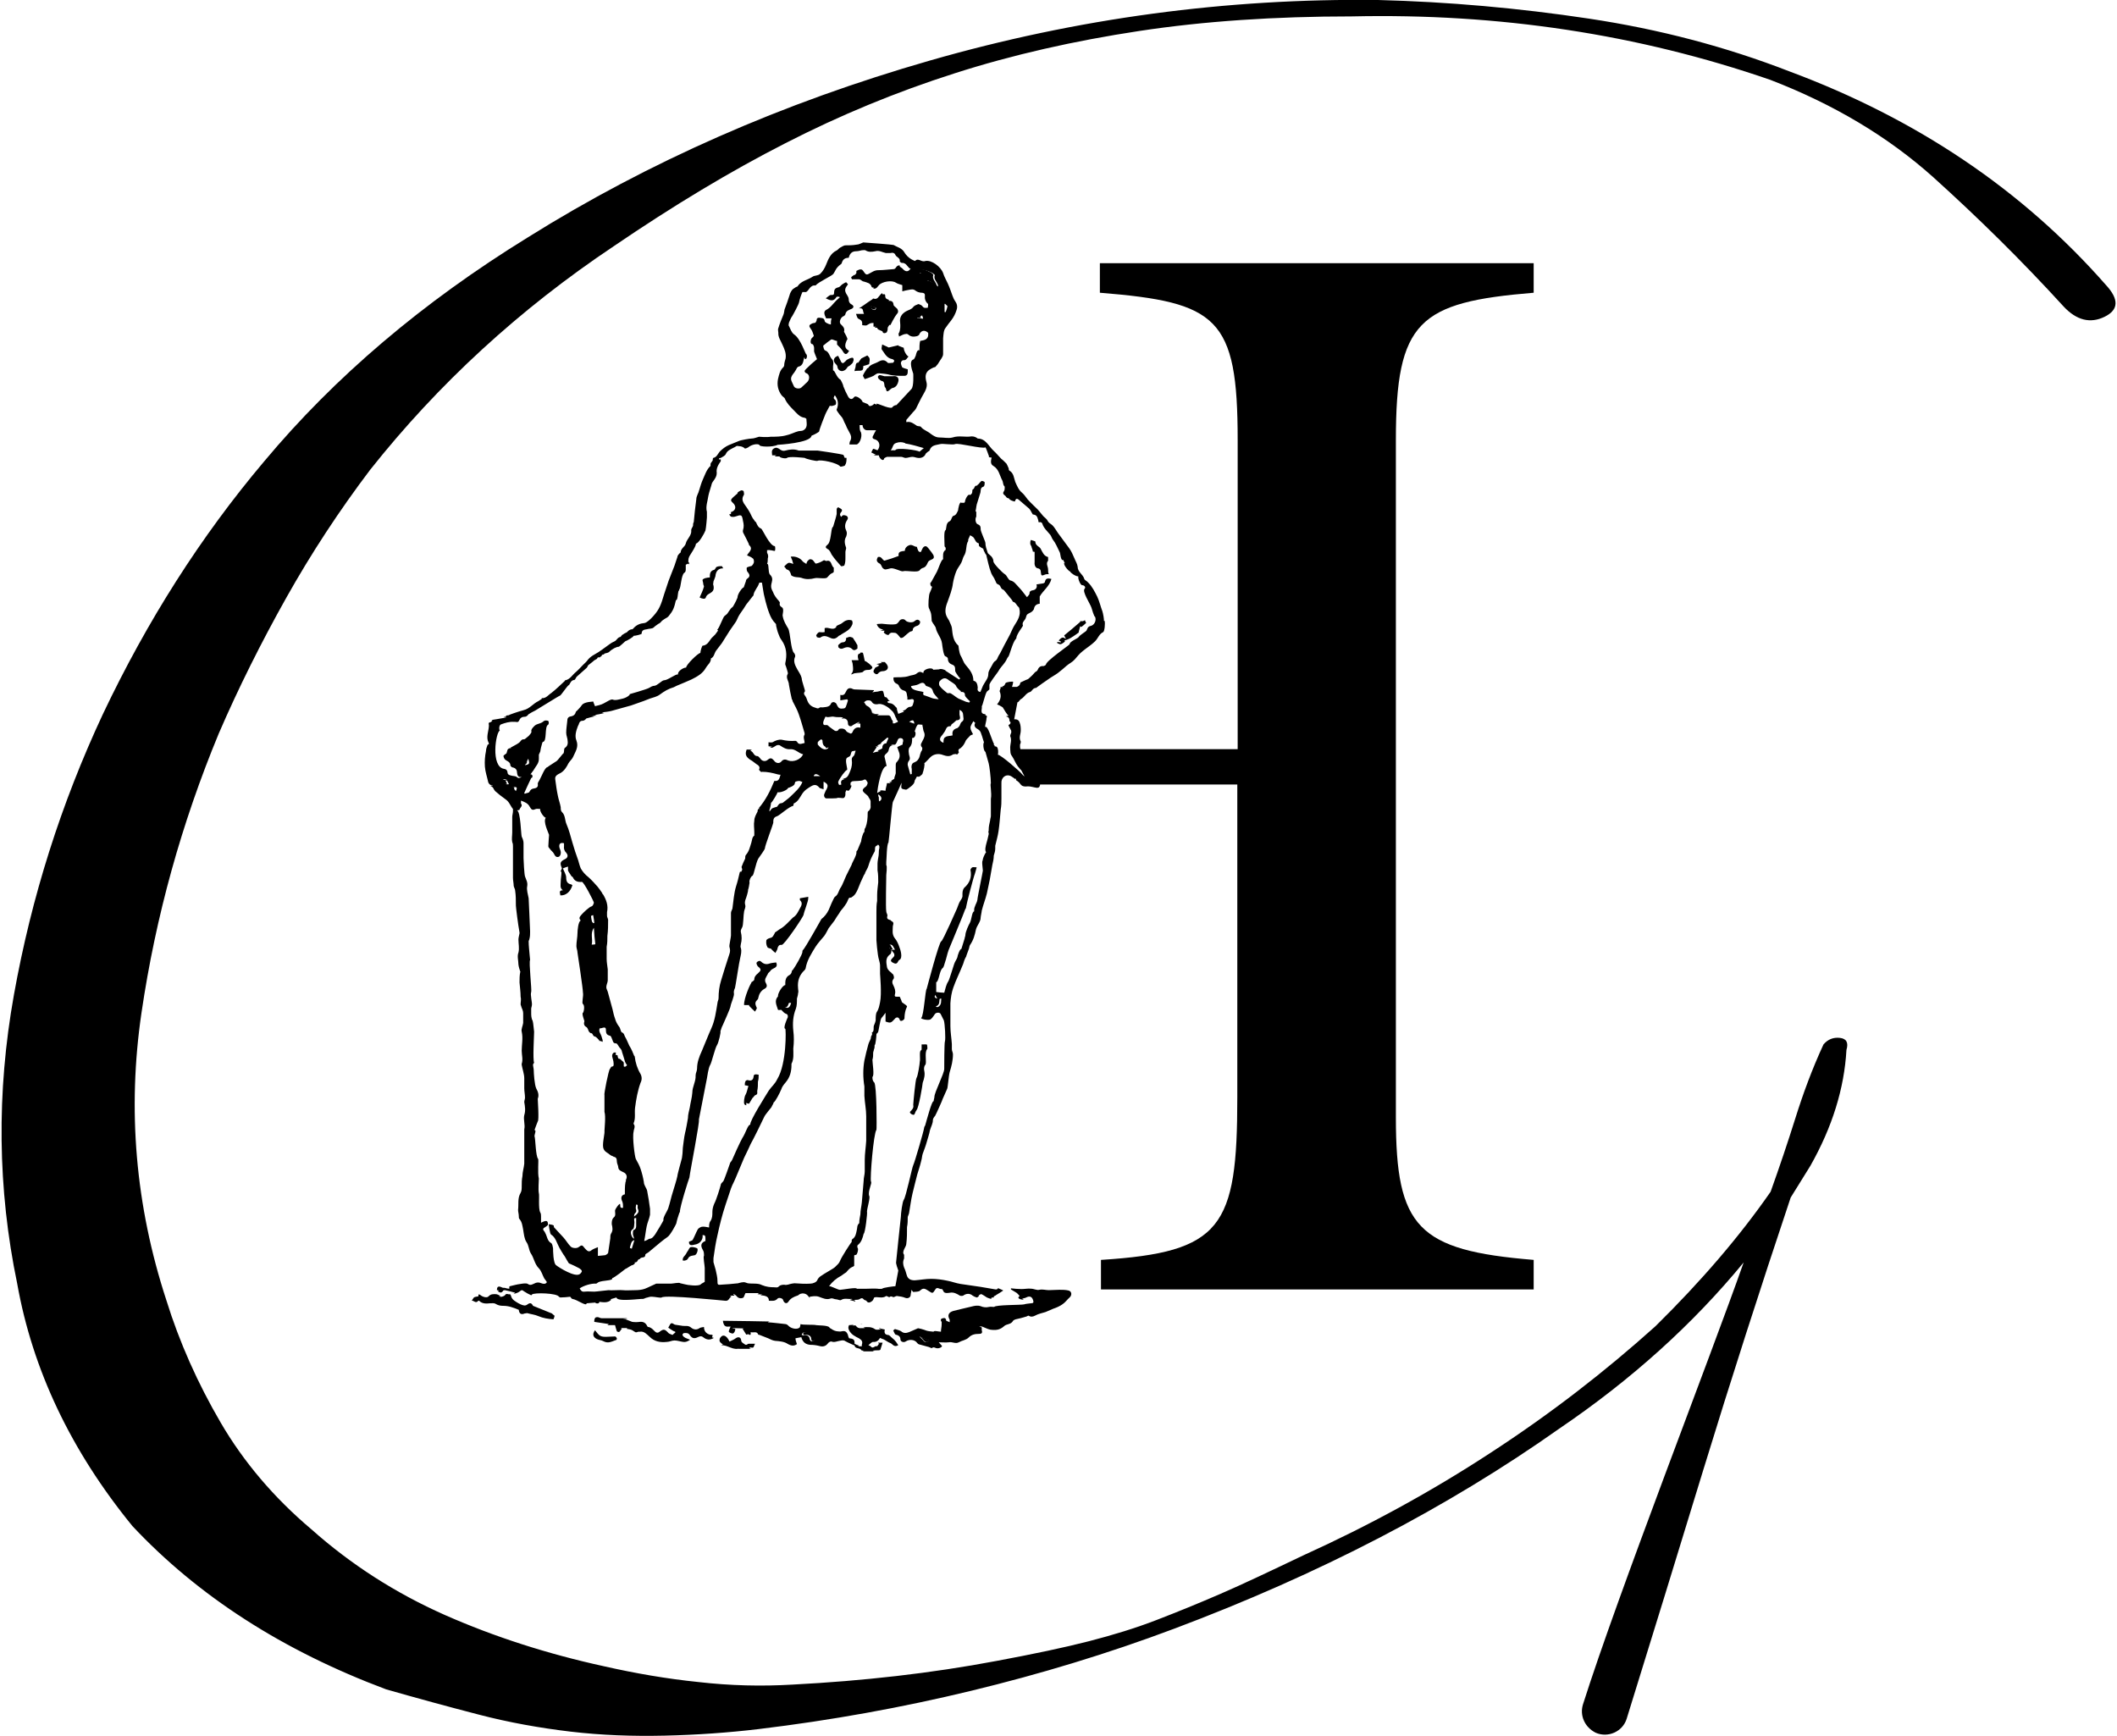 <?xml version="1.0" encoding="UTF-8"?>
<svg id="Calque_2" xmlns="http://www.w3.org/2000/svg" width="100" height="82" viewBox="0 0 57.99 47.62"><defs><style>.cls-1{fill:#000;}</style></defs><g id="Calque_1-2"><path class="cls-1" d="m43.38,46.76c.97-3.06,3.5-9.54,4.41-12.13-1.39,1.69-3.07,3.21-5.06,4.56-3.07,2.17-6.6,4-10.57,5.49-1.81.68-3.66,1.24-5.56,1.7s-3.84.81-5.83,1.05c-.84.1-1.7.16-2.58.18-.87.02-1.73-.01-2.58-.11-.84-.1-1.69-.25-2.53-.47-.85-.22-1.69-.45-2.53-.69-2.83-1.06-5.15-2.55-6.96-4.48-1.69-2.07-2.74-4.29-3.16-6.65-.54-2.6-.57-5.24-.09-7.92.48-2.68,1.29-5.24,2.44-7.7,1.21-2.55,2.68-4.87,4.43-6.94,1.93-2.31,4.34-4.36,7.23-6.14,3.31-2.07,6.99-3.69,11.03-4.85S33.6-.05,37.76,0c1.93.05,3.85.22,5.78.51,1.93.29,3.76.77,5.51,1.45,3.49,1.3,6.39,3.25,8.68,5.86.36.39.35.68-.04.87s-.77.1-1.13-.29c-1.14-1.25-2.34-2.43-3.57-3.54-1.24-1.11-2.73-2-4.47-2.67-3.62-1.25-7.44-1.83-11.48-1.74-2.11,0-4.05.13-5.83.4s-3.47.65-5.06,1.16c-1.6.51-3.15,1.15-4.65,1.92-1.51.77-3.07,1.71-4.7,2.82-2.59,1.73-4.82,3.78-6.69,6.14-.84,1.11-1.61,2.28-2.3,3.51s-1.31,2.47-1.85,3.72c-1.02,2.46-1.73,5.01-2.12,7.66s-.17,5.28.68,7.88c.36,1.16.86,2.28,1.49,3.36s1.46,2.06,2.49,2.93c1.09.97,2.31,1.75,3.66,2.35,1.36.6,2.82,1.07,4.38,1.41.84.19,1.7.34,2.58.43.87.1,1.73.12,2.58.07,1.93-.1,3.8-.31,5.6-.65,1.02-.19,1.87-.37,2.53-.54s1.28-.36,1.85-.58,1.16-.46,1.76-.72c.6-.26,1.36-.62,2.26-1.05,1.81-.82,3.53-1.76,5.15-2.82,1.63-1.06,3.13-2.22,4.52-3.47,1.27-1.25,2.32-2.48,3.16-3.69.24-.67.47-1.35.68-2.02.21-.67.46-1.35.77-2.02.12-.14.27-.2.45-.18s.24.13.18.33c-.06,1.06-.39,2.12-.99,3.18l-.54.87c-.84,2.51-1.64,5-2.4,7.48-.69,2.26-1.39,4.53-2.1,6.82-.11.35-.51.53-.85.38-.3-.15-.44-.47-.35-.77"/><path class="cls-1" d="m27.67,20.55h6.24v-8.48c0-3.36-.55-3.78-3.78-4.04v-.81h11.9v.81c-3.15.26-3.78.77-3.78,4.04v18.58c0,3.02.6,3.65,3.78,3.91v.81h-11.87v-.81c3.32-.21,3.74-.89,3.74-4.46v-8.58h-5.72"/><path class="cls-1" d="m17.1,17.37s.05-.02.06-.03c.04-.05.09-.08.15-.08,0,0,.02-.02.03-.03.08-.09.18-.13.3-.14.06-.01.16-.1.24-.19.17-.19.21-.31.3-.61.04-.12.08-.24.12-.36.05-.14.11-.27.16-.41.03-.08.05-.16.08-.24,0-.04.04-.08.07-.11,0-.01.02-.01.02-.01,0-.12.12-.16.14-.25.03-.13.17-.22.15-.37,0-.04.04-.08.05-.12,0-.03,0-.07.02-.1.02-.21.04-.42.07-.63,0-.08.06-.16.08-.25.03-.1.06-.2.1-.29.06-.13.1-.27.21-.37,0,0,0-.04,0-.05,0-.03.03-.05.06-.1,0-.02,0-.07.02-.07.09-.02.12-.11.17-.17.08-.08.16-.14.25-.18s.18-.07.27-.11c.06-.03.31-.07.35-.07.07,0,.14-.03.21-.05,0,0,.21.02.32,0,.14,0,.29,0,.43-.04.09-.02.18-.06.26-.09.05-.02.1-.03.14-.03.08,0,.14-.07.15-.12.02-.06,0-.14,0-.21,0,0-.03-.03-.05-.03-.14-.02-.21-.12-.3-.21s-.18-.18-.24-.31c0-.03-.07-.06-.1-.11-.09-.13-.12-.27-.09-.43.03-.12.05-.24.15-.33,0,0,.02-.03.02-.04,0-.07.02-.13.04-.2.02-.14-.03-.25-.09-.38-.04-.1-.12-.2-.11-.32,0-.04-.02-.09,0-.13.04-.13.09-.25.14-.37.02-.05.02-.1.03-.14.05-.13.1-.27.14-.4,0-.03.06-.14.09-.16l.09-.06s.03,0,.04-.02c.1-.15.28-.17.41-.26.06-.04.14-.02.21-.08.07-.07.12-.15.16-.25.06-.15.12-.31.29-.39.04-.02.06-.06.1-.08.04-.02.08-.05.13-.06.1,0,.21,0,.32-.02.06,0,.12-.04.18-.06.03,0,.82.06.83.07.1.06.22.08.29.19.07.12.17.2.3.25.09-.1.17.04.28,0,.17-.04.43.16.49.33.03.1.09.2.13.29.05.11.09.23.13.34.02.05.04.1.07.14.05.07.07.15.04.24-.03.1-.08.2-.15.29-.05.06-.1.13-.15.2-.06.07-.06.19-.07.29,0,.14,0,.29,0,.43,0,.08-.07.15-.11.22-.02.04-.05.08-.09.12,0,.02-.04.02-.06.03s-.05.02-.08.04c-.15.08-.16.2-.12.35.04.13-.02.24-.09.36-.07.12-.13.25-.19.37-.02.04-.06.08-.09.11l-.18.21s0,.03,0,.06c.12-.03.2.04.29.1.04.02.1,0,.12.04.07.08.18.11.26.18.07.05.14.1.24.1.12,0,.25.03.36,0,.18-.06.35,0,.52-.03.07,0,.12.02.17.06h0c.22,0,.3.21.43.33.08.07.14.15.21.22,0,0,0,0,0,0,.04.03.08.07.11.1,0,0,.03.03.04.04.02.04.04.08.06.13,0,.02,0,.05.02.06.12.07.12.2.16.31.05.11.09.22.19.3.06.05.1.12.15.18.09.1.19.19.28.28.05.06.1.12.15.18.04.04.1.08.12.13.03.06.09.08.13.12.06.06.1.14.15.21.1.14.21.28.31.42.06.08.1.18.14.27.03.08.08.15.09.23,0,.15.14.21.18.33,0,.04.08.07.11.11.11.11.18.25.25.39.06.13.09.27.14.4.02.06.05.23.04.26h.02c.02.07,0,.29-.04.31-.11.05-.14.17-.22.25-.1.1-.23.18-.34.27-.09.07-.15.15-.22.23-.06.07-.15.11-.22.17-.08.07-.16.14-.24.2s-.18.11-.26.17c-.12.08-.23.16-.34.24h0c-.09,0-.11.09-.16.11-.12.03-.16.15-.26.2-.03.02-.07.1-.09.08-.03.16-.06.31-.09.47.05,0,.12,0,.15.09.03.08.03.15.03.22,0,.1-.06.19,0,.3,0,.02,0,.05-.02.08-.02.19.11.39.3.48.06.03.11.09.18.15.06-.01.05.17,0,.2,0,.09-.02.19.07.26,0,.01,0,.05-.02.07,0,.02-.04.03-.07.03-.08-.01-.16-.04-.24-.04-.04,0-.07.01-.11,0-.08-.01-.1-.07-.14-.11-.02-.02-.05-.04-.08-.06v-.05s0,.01-.02.02c-.05-.03-.09-.07-.14-.09-.13-.05-.25.06-.24.2,0,.13,0,.27,0,.41,0,.11,0,.21-.02.32-.02.2-.03.39-.06.59-.02.14-.06.27-.09.4v.08c0,.06-.02.13-.04.19,0,.09-.02.17-.04.26-.02.13-.05.27-.07.4-.03.13-.05.26-.08.38-.04.16-.1.31-.14.47,0,.03-.03.16-.03.19,0,.12-.1.21-.13.33-.03.15-.07.29-.16.42-.02.03-.02.07-.03.1-.02.06-.05.13-.07.19,0,.03-.03.06-.04.09-.03.06-.04.13-.07.19-.08.2-.18.4-.25.6-.05.14-.07.28-.08.43,0,.21,0,.42,0,.63,0,.16.03.33.04.49v.05s0,.06,0,.09c0,.05.03.09.03.14,0,.17-.04.33-.09.49-.03.11-.05.43-.07.46-.04.09-.08.18-.12.27,0,.02-.19.44-.21.47-.03.03-.06.08-.06.11,0,.1-.05.18-.08.28-.02.11-.06.22-.09.33s-.07.21-.11.32c-.02.06-.02.13-.04.19-.03.13-.07.25-.11.38-.04.17-.09.34-.13.52-.04.17-.06.34-.09.51,0,.04-.03.09-.04.13,0,.09,0,.19-.02.28,0,.15,0,.31-.02.46,0,.05-.04.1-.06.15s-.04.1,0,.15c0,.02,0,.07,0,.1-.04.09-.03.17,0,.25.03.06.05.13.07.2.03.12.12.15.22.15.15-.01.3-.04.45-.04s.3.02.44.05c.12.02.24.07.37.09.18.03.37.05.55.08.14.02.27.05.41.07.02,0,.03,0,.05-.01,0-.01.02-.03.03-.02.04.02.08.03.13.06-.06.04-.12.08-.19.12-.02.02-.05.03-.07.04,0,.01,0,.03,0,.03-.02.01-.07-.02-.07.04-.04-.01-.08-.02-.12-.04-.05-.03-.1-.07-.15-.09-.02-.01-.06.03-.08.04h.02s-.05.06-.07.05c-.04-.01-.08-.03-.11-.05-.08-.07-.18-.06-.26,0-.02.01-.07.01-.09,0-.08-.05-.17-.1-.27-.08-.07.01-.13.02-.17-.02-.02-.03-.04-.09-.06-.08-.06.01-.13-.08-.18.02-.07.11-.07.1-.18.03-.08-.05-.14-.1-.23-.01-.04.04-.12.03-.19.04,0,0-.02-.02-.05-.06,0,.06-.02.1-.02.14,0,.07-.08.11-.15.08-.07-.03-.15-.04-.23-.05-.03,0-.08.04-.1.03-.04-.02-.07-.03-.1,0,0,.01-.04-.01-.06-.02,0,0-.02-.01-.03-.01-.11.08-.24.01-.33.04-.02.04-.03.08-.06.1-.04.03-.1.07-.15,0,0-.02-.05-.02-.07-.04-.04-.05-.07-.05-.13-.01-.03.02-.1.01-.15.02,0,.01.03.01.04.02t0,.02l-.15-.04h0s.04-.02.07-.02c0-.01-.02-.01-.03-.01-.09.01-.19-.03-.28.03-.03.02-.09-.02-.14-.02s-.09-.04-.15-.02c-.11.04-.21-.01-.32-.05-.09-.03-.17-.01-.25,0,0,.01,0,.02,0,.03-.03-.03-.06-.08-.1-.1-.06-.03-.13-.03-.19.01-.02.01-.03.03-.05.03-.09.03-.18.07-.24.16-.05.08-.12.05-.15-.04,0-.04-.11-.08-.15-.04-.07.08-.15.06-.24.06,0-.1-.06-.14-.23-.15.02-.01.04-.02.05-.02h0s-.13-.01-.13-.01h0s.02-.02.04-.03h-.37c-.03.05-.04.12-.07.13-.05.02-.12.02-.17-.04-.02-.03-.06-.05-.09-.07t0,.02s.02.02.03.03h-.13s.03.02.04.02c0,.01-.03.03-.04.04-.03.05-.06.09-.13.08-.02,0-1.65-.17-1.74-.09-.02.02-.19-.02-.26-.02-.06-.01-.11.02-.17.03-.03.01-.06.03-.09.03-.07-.01-.71.09-.72-.04-.06.02-.11.03-.17.05,0,0,.03.01.03.01-.1.1-.23.07-.33.06,0,.07-.12.04-.11.02-.08.01-.16.01-.24.02,0,.1-.25-.1-.39-.12-.02,0-.04-.04-.06-.06-.09.01-.18.02-.27.02,0,0-.03-.01-.04-.02-.04-.1-.69-.12-.74-.06,0,.01-.02.02-.02.02-.07-.03-.14-.07-.2-.11-.05-.04-.06-.04-.11,0s-.11.06-.17.07c0-.01.02-.01.04-.03-.1-.03-.19-.05-.28-.07,0,0-.03,0-.05.01,0,0,0,.02-.02.03-.04.05-.09.01-.13-.01,0,0,.02-.01.04-.02-.03-.01-.04-.01-.06-.01,0-.11.05-.12.15-.07.02.01.05,0,.08.01s.07.02.11.02c0-.01,0-.03,0-.06,0,0,0,0,.02-.01.09-.02.19-.05.28-.06.07-.01.16-.03.21,0,.07.05.12.01.17-.01.07-.04.13-.04.2-.01.05.02.12.03.15-.03-.02-.04-.05-.07-.07-.1-.05-.09-.08-.21-.15-.28-.12-.12-.13-.28-.22-.41-.06-.1-.05-.21-.12-.31-.06-.09-.07-.22-.09-.34-.02-.1-.03-.21-.1-.29-.02-.02-.02-.05-.02-.08,0-.06-.02-.12-.02-.17.02-.16-.02-.32.07-.47.03-.05.03-.12.03-.18,0-.09,0-.18.02-.28,0-.11.04-.23.05-.34,0-.12,0-.24,0-.36,0-.13,0-.25,0-.38,0-.07,0-.14,0-.2.03-.13-.03-.27,0-.39.04-.13.02-.24,0-.36,0-.04.02-.08.02-.12,0-.09-.02-.17-.02-.26s0-.18,0-.27c0-.12-.05-.25-.07-.37,0-.01,0-.02,0-.03.04-.12,0-.24,0-.36,0-.17.04-.34,0-.52-.02-.07.03-.16.04-.24,0-.09,0-.18,0-.27,0-.06-.03-.12-.05-.17,0-.02-.02-.05-.02-.07,0-.07.02-.14,0-.21,0-.13-.02-.26-.03-.39,0-.1,0-.19.02-.29,0-.01.02-.01,0-.01-.02-.06-.04-.12-.05-.19,0-.11-.04-.23,0-.33.03-.12,0-.24,0-.36,0-.05.02-.11.03-.17,0-.01,0-.02,0-.02-.04-.21-.1-.7-.1-.74,0-.14,0-.28-.02-.41,0-.04-.03-.08-.04-.13,0-.07-.02-.15-.02-.22,0-.17,0-.35,0-.52,0-.11,0-.23,0-.34,0-.04,0-.08-.02-.12-.02-.09,0-.18,0-.27,0-.14,0-.28,0-.42,0-.05.02-.11.02-.16,0-.02,0-.05,0-.06-.07-.08-.1-.2-.21-.27-.1-.07-.2-.15-.29-.23,0-.01,0-.02-.02-.03-.02-.05-.04-.09-.11-.09.02,0,.04-.01.08-.02-.03-.01-.04,0-.05-.01-.04-.02-.07-.05-.08-.09-.03-.14-.08-.28-.09-.42s0-.29.03-.43c0-.05.02-.11.04-.16,0-.02.03-.02.04-.03,0-.03-.02-.06-.03-.09-.04-.15.03-.28.03-.43,0-.02-.03-.07.04-.08.02,0,.04-.03.06-.05,0,0-.02,0-.03-.01,0,0,.26-.04.41-.07-.09,0-.09-.02,0-.02-.04-.02,0-.04.06-.04,0-.01.26-.1.41-.14.17-.04.26-.18.41-.25h0s-.02,0,0,0c.03-.02.06-.04.09-.06,0,0,0-.02,0-.02.12.01.18-.09.26-.14.13-.1.25-.22.37-.33,0-.01,0-.02.02-.02.13-.03.19-.15.29-.23.07-.06.13-.13.19-.19.05-.05.1-.09.14-.15.05-.06.11-.1.18-.14.15-.08.28-.19.41-.28.04-.03.09-.06.14-.08.06-.03.08-.11.16-.12,0,0,.03-.03.04-.05m-2.52,8.91c-.04.05.05.83.03.88-.03.07.03.3.02.35,0,.04-.02.08-.02.11,0,.04,0,.08,0,.11,0,.07,0,.15.04.22.02.06.03.25.04.3,0,.11-.04.76,0,.85h0s-.03.04-.03.05c0,.05.02.11.02.16,0,.07.02.4.07.5.05.09.08.18.04.28,0,.02.04.6,0,.62-.03.08-.06.15-.09.24.06-.01,0,.12,0,.16.03.08.03.55.1.63.02.02-.02.38.02.54,0,.05-.02.31,0,.4.02.05-.02.43.04.53.02.03.02.08.02.11,0,.05,0,.11,0,.17.16-.08.19-.06.19.06-.02.02-.04.04-.06.05-.09.05-.09.07-.03.14,0,.01.02.03.02.04.05.09.05.21.16.27.03.02.04.09.05.14,0,.05,0,.42.09.47.09.07.51.33.64.24.03-.02.06-.06.06-.08,0-.03-.04-.06-.07-.08-.09-.05-.18-.09-.27-.13-.02.02-.12-.2-.16-.24-.04-.06-.08-.13-.12-.2-.07-.13-.1-.28-.23-.36,0-.01-.02-.03-.02-.05-.02-.08-.03-.15-.04-.23.04.01.09.01.13.03.02.01,0,.05.03.07.08.09.17.18.25.27.07.08.12.17.19.24.04.05.17.06.22.02.09-.07.1-.06.17.03.05.05.1.13.19.05.04-.03.1-.05.17-.08v.24c.08-.01.14-.01.2-.02.03-.01.07-.04.08-.06.02-.13.04-.27.06-.4,0-.04,0-.1.02-.13.06-.09.04-.17.02-.26,0-.06,0-.13.05-.18.07-.05.04-.13.04-.19,0-.05.13-.22.14-.18s-.02.12.08.1c0-.06,0-.12-.02-.17-.05-.1-.03-.18.07-.2,0-.04,0-.07,0-.1s0-.26.04-.28h-.02c.06-.1.03-.19-.07-.23-.06-.03-.12-.05-.13-.12,0-.06-.04-.11-.04-.17,0-.08-.02-.13-.11-.13,0-.01.03-.01.04-.01-.09,0-.14-.07-.21-.11-.08-.05-.1-.12-.1-.19,0-.15.05-.33.04-.4,0-.07.04-.4,0-.52h0s0-.47,0-.47c-.02,0,.11-.67.15-.71.02-.02.03-.06.04-.06.08-.01.06-.05.06-.1,0-.06-.03-.13-.04-.19,0-.05.02-.09.06-.1.06-.01.05.02.03.06h0s.04.01.06.02c0,.04.02.09.03.09.06,0,.08.06.12.08,0,.01.02.02.02.03,0,.03,0,.07,0,.1,0,.01.03.01.04.01.02-.01.04-.03.05-.04-.02-.03-.05-.07-.06-.11-.03-.09-.05-.18-.08-.26,0-.04-.04-.09-.07-.12-.03-.04-.06-.11-.09-.11-.08,0-.08-.04-.1-.09-.02-.05-.04-.12-.07-.12-.09-.02-.11-.07-.11-.15,0-.04,0-.09-.08-.07-.02.01-.05.01-.08.02,0-.01,0-.02,0-.02-.03.05-.03.09,0,.15.03.05.05.12.07.19,0,.01,0,.03,0,.05-.02-.01-.03-.02-.05-.02-.02-.01-.03-.01-.06-.01.02-.01.03-.01.02-.01-.04-.04-.08-.1-.13-.11-.06-.01-.04-.1-.11-.09,0,0-.04-.03-.05-.05-.02-.04-.03-.1-.07-.12-.07-.04-.07-.1-.05-.16,0-.01-.08-.21-.04-.23.02-.01.06-.19,0-.24-.04-.03.02-.22,0-.31,0-.12-.14-1.03-.15-1.1,0-.06-.03-.12-.03-.18,0-.12.03-.24.03-.36,0-.06.02-.32.09-.34-.07-.07-.02-.11.02-.16.05-.06.22-.22.28-.23.03-.01.05-.06.06-.1,0-.03-.28-.58-.33-.57-.12.01-.2-.02-.25-.13,0-.01-.02-.01-.03-.02-.03-.05-.07-.1-.1-.16,0-.03,0-.07,0-.11-.06.02-.1.03-.14.05.03.08.09.17.09.25,0,.12.04.17.14.19,0,0,.02.01.03.02-.05.18-.18.29-.33.28,0-.05-.06-.14.07-.14-.09-.06-.06-.15-.06-.23,0-.09.02-.17.02-.26,0-.01-.02-.03-.02-.03,0-.03.04-.07.03-.09-.06-.14-.04-.18.08-.24.09-.04.1-.11.04-.18-.05-.05-.07-.11-.06-.18v-.08c-.08-.02-.13,0-.13.08,0,.04.02.08.03.11.03.08,0,.16-.04.18-.08.03-.11-.03-.14-.09-.03-.05-.08-.08-.11-.13-.02-.02-.04-.04-.04-.07,0-.05.02-.3.02-.31-.02-.07-.17-.36-.09-.47-.05,0-.18-.19-.15-.24-.06,0-.09-.01-.12,0-.09.04-.12.03-.17-.06-.05-.1-.14-.13-.24-.17,0,.04,0,.07,0,.08.06.07-.03.11-.04.17,0,.01-.03.01-.07.02.1.02.11.67.13.72.03.06.05.12.05.18,0,.14,0,.27,0,.41,0,.06.02.44.04.5.03.09.08.16.06.27-.02.1.02.22.04.33,0,.04.04.83.04.91,0,.07,0,.14-.02.21,0,.02-.02.04-.02.06,0,.13.02.27.03.41m4.64,4.48c.03.05-.24,1.41-.26,1.59-.02.04-.27.83-.26.94,0,.01-.02.03-.02.04-.03.09-.06.18-.08.28,0,.01-.16.32-.24.37-.13.09-.26.2-.39.31-.04.03-.08.07-.12.1-.03.03-.1.05-.1.08,0,.1-.1.05-.14.1,0,.02-.05.02-.06.04-.02.05-.04.07-.1.07h0s.02.02.02.02c0,0,0,.01,0,0-.02.02-.04.04-.06.05-.05,0-.17.1-.21.11h0s-.31.25-.36.25c.04.08-.28.05-.39.12-.02.01-.03.03-.05.03-.14-.01-.35.06-.45.13.03.06.06.1.13.09.09-.01.18,0,.27,0,.06,0,.35-.04.39-.04.06.01.35-.01.39,0,.06.01.28,0,.34,0,.09,0,.19-.01.27-.04.06-.02.3-.14.31-.14h.41c.05,0,.22-.04.25-.01.05.01.09.02.13.03.06.02.37.06.43,0,.03-.03.07-.04.11-.07,0-.12,0-.25,0-.38,0-.06-.05-.32-.02-.33,0-.05,0-.12-.03-.16-.07-.12-.06-.2.07-.25,0-.15,0-.16-.08-.16.02.11-.06.22-.17.25-.03.01-.06.01-.09.02-.08.02-.12-.02-.11-.09.04-.02.09-.03.1-.05.05-.09.09-.2.14-.29.02-.03.07-.06.11-.07.07-.01.13.01.2.02,0-.06,0-.13.04-.18.05-.08.05-.16.05-.25,0-.07.02-.15.05-.22.06-.11.16-.44.18-.52,0-.04.05-.07.07-.1.02-.02.16-.42.18-.48,0-.03.04-.06.06-.1,0-.01.24-.54.28-.6.1-.15.15-.37.22-.37-.03-.09.45-.84.51-.94.07-.1.17-.18.23-.31.26-.42.24-1.38.22-1.38-.07-.01.05-.28.07-.32,0-.05,0-.08-.07-.1-.04-.02-.07-.06-.11-.1-.02,0-.08.01-.09,0-.04-.13-.11-.25,0-.37v-.02c0-.07.12-.28.2-.29v-.07c0-.08.03-.15.09-.19.06-.03.08-.06.09-.12,0-.02.02-.03.03-.04.06-.08.26-.42.26-.49,0-.01,0-.02,0-.03.09-.09.51-.86.52-.87.09-.07.15-.15.2-.25.02-.05.14-.34.17-.36.1-.06.1-.18.17-.27.02-.02.13-.29.14-.31.05-.1.1-.2.15-.3,0-.04.15-.27.13-.35,0-.02.02-.04.03-.05.03-.08.07-.16.1-.24,0-.04.05-.25.09-.26,0-.04,0-.09.03-.12.05-.13.06-.26.06-.4,0-.02,0-.04.02-.05.05-.04.07-.09.06-.16,0-.04,0-.07,0-.11s-.04-.08-.06-.12c0-.02-.03-.04-.05-.06-.03-.03-.08-.06-.1-.1s.02-.08.06-.11c.04-.02.06-.07.07-.11,0-.03-.03-.06-.05-.09,0-.01-.05-.01-.06,0-.03.04-.3.03-.31.04-.02.01-.03.02-.05.04,0,.02,0,.05,0,.08,0,0,0-.01.02-.01.02.03-.05.15-.08.15-.02,0-.05-.02-.06-.01,0,.02-.03.05-.02.07,0,.06,0,.11-.05.14-.02.01-.16-.02-.18,0,0,.01-.21.01-.29.01-.05,0-.08-.07-.06-.12.02-.04.03-.08.05-.11.07-.12.05-.17-.07-.23,0,.06,0,.13,0,.21-.04-.02-.1-.02-.12-.05-.06-.07-.12-.09-.21-.04-.1.06-.19.11-.26.22-.06.09-.11.21-.23.26,0,.01,0,.04-.02.07h0c-.09,0-.37.26-.44.28-.1.03-.1.1-.1.18,0,.03-.23.63-.23.7,0,.03-.13.21-.18.28-.07.12-.12.45-.16.47-.05.02-.1.15-.08.19,0,.01-.03.19-.04.19,0,.06-.02.1-.03.15-.02.09-.08.17-.05.27.02.07-.02.12-.03.18-.02.09-.02.38-.05.43-.02.04-.05.09-.04.13.03.12.03.23,0,.34,0,.03-.02.07,0,.1.03.1,0,.19-.02.29-.02.06-.13.79-.14.81-.02.04-.04.1-.03.14.02.07-.08.28-.09.35,0,.06-.21.51-.22.54-.03.05-.04.11-.06.16.02.01-.05.31-.09.37-.06.09-.15.49-.19.55-.05.08-.08.32-.09.37m5.25,5.27c-.02-.05-.07-.2-.06-.23,0-.04.13-1.23.13-1.24,0-.09.04-.41.08-.47.06-.08.23-.9.26-.95.04-.08.29-.94.3-1.03,0-.03.03-.05.03-.07.03-.1.19-.71.23-.65,0-.05.02-.09.02-.12,0-.13.27-.64.27-.77,0-.03,0-.73.02-.76.02-.06,0-.47-.03-.57-.03-.06-.06-.12-.09-.18-.03-.05-.13-.04-.16.01-.04.06-.09.14-.14.15-.1.02-.26-.03-.23-.05.07-.05.11-.78.15-.8,0,0,.35-1.33.4-1.3.05-.03.42-.88.43-.9.03-.07.05-.15.09-.21s.07-.1.06-.17c0-.06,0-.13.05-.19.15-.13.21-.29.17-.49,0-.02.03-.06.05-.07.03-.01.07,0,.12,0-.02.07-.03.12-.05.18-.03.06-.23.83-.24.91,0,.02,0,.03-.02.05-.03.1-.45,1.1-.46,1.13-.04.11-.06.23-.1.34-.02.06-.03.13-.07.16-.08.06-.1.38-.17.38v.27c.08.01.16.02.22.02.03-.1.05-.22.11-.31.03-.04.15-.45.16-.47.02-.07.07-.13.09-.19,0-.04.07-.24.11-.23.03-.1.06-.19.09-.29,0-.03.02-.06.02-.09,0-.09.1-.3.12-.33.05-.08.06-.32.12-.32,0-.05,0-.09.02-.13.02-.07.06-.12.07-.19,0-.06.15-.77.15-.8,0-.04-.04-.28,0-.28-.02-.01.04-.16.09-.23-.05-.03,0-.21,0-.21.03-.1.05-.19.07-.28v-.03s-.02-.02,0-.07c0,0,0-.01,0-.03,0-.08.02-.16.04-.25,0-.04.02-.08.02-.12,0-.11,0-.31,0-.45,0,0,0-.01,0-.02.03-.15-.03-.41,0-.42,0-.16-.04-.48-.06-.55-.03-.11-.06-.21-.09-.32-.04,0-.08-.2-.04-.26-.02-.05-.03-.1-.05-.16-.03-.07-.03-.15-.12-.2-.06-.03-.12-.09-.07-.17,0-.01-.04-.03-.05-.05-.03.06-.08.12-.08.18s.04.12.07.18c-.03.02-.07.02-.09.05-.04.05-.1.09-.12.15-.03.07-.07.13-.13.18-.04.02-.08.04-.05.11.02-.01-.06.11-.07.05-.04.01-.07,0-.1.02-.09.06-.17.04-.26.01-.12-.05-.26-.03-.35.06-.05.05-.1.11-.17.17.03,0-.02.22-.04.26,0,.04-.05.07-.09.1-.02.01-.05,0-.07,0-.02.04-.04.07-.06.11,0,.03-.02.08-.04.1-.04.05-.09.08-.14.12-.02.01-.04.03-.06.03-.04-.01-.1-.01-.12-.04-.02-.03,0-.09,0-.15-.04.09-.2.45-.24.53-.02.04-.11,1.1-.12,1.11-.05.05-.05.47-.06.53,0,.03,0,.06,0,.09.03.02,0,.26,0,.27,0,.06-.02.91,0,1,0,.04.04.09.03.12-.03.1.04.1.09.12,0,.01.02.02.03.03.07.03.04.09.03.13,0,.11-.03.22.05.33.06.07.1.16.13.25.03.07.1.3,0,.35-.02.01-.03.03-.04.05-.04.08-.09.05-.15.02-.07-.04-.04-.08,0-.12.02-.02.04-.04.05-.06,0-.01,0-.04,0-.05-.02-.04-.05-.07-.08-.11,0,.04,0,.1-.04.12-.13.1-.1.22-.08.35.02.1.15.16.13.17.04,0,.08.11.05.15-.05.06-.04.12,0,.19.03.06.06.15.04.22s0,.08.05.08h.08c.03.06.05.12.06.15.06.05.11.07.14.11,0,.02-.03.07-.04.11-.02.07-.03.15-.03.22,0,.04-.1.11-.13.05,0-.03-.03-.06-.05-.07-.03-.01-.07.01-.08.03-.11.12-.12.13-.26.08,0-.08,0-.16,0-.24-.05.06-.07.1-.11.14s-.08.39-.1.4c-.02.02-.04.04-.04.05,0,.04-.02.29-.05.3,0,.05,0,.08-.02.12,0,.03-.02.06-.02.09,0,.06,0,.13-.02.19,0,.09.06.43,0,.47,0,.04,0,.11.05.15.07.09.07,1.28.06,1.3-.08.1-.18,1.33-.15,1.42.04.04-.09.26-.05.39.04.04-.06.35-.06.44.02,0-.05.6-.09.6-.03.12-.06.23-.16.31-.02.01-.02.07,0,.09.02.04-.02.18-.05.18-.02,0-.05.01-.05.02,0,.09,0,.18,0,.28,0,0-.03.03-.05.03-.07.03-.12.09-.17.15h0s-.11.07-.13.09q-.21.11-.34.29c.05-.01.24.1.3.1s.47-.08.46-.03h.27s.27-.01.31,0,.08,0,.12,0c0-.03.33-.07.36-.07m-9.78-14.58s0,.07,0,.12c0,.12-.08.19-.13.28-.02.04-.06.08-.1.14.07-.01.07.1.02.1-.06.13-.13.27-.19.41,0,.01,0,.02.02.02.04-.02.11-.02.12-.05.03-.05.05-.08.11-.09.07-.01.14-.03.12-.13,0-.03.02-.06.04-.09.07-.12.15-.36.23-.37,0-.01.23-.15.24-.16.04-.02.18-.22.2-.22.02-.06,0-.13.04-.15.07-.05.08-.12.07-.18,0-.08-.04-.15-.04-.23,0-.11.02-.22.03-.33,0-.06.02-.11.1-.12.06-.01.11-.04.13-.11,0-.02.03-.04.04-.05,0,0,.09-.09.13-.15.07-.1.32-.09.31-.1,0,0,.03.09.05.13.04-.01.08-.02.12-.03.16-.04.3-.18.37-.15.07.03.19-.01.28-.03.07-.02.13-.05.18-.1t0-.02s.46-.13.53-.17c.05-.03.1-.06.15-.06.07,0,.21-.15.26-.15.11,0,.32-.18.39-.16-.03-.07.13-.19.22-.19,0-.08.33-.4.39-.4,0-.06.05-.2.06-.2.16-.01.19-.17.29-.25.02-.02.04-.04.06-.06.03-.04.05-.07.08-.11,0,0,.02.01.02.01-.02-.01-.03-.01-.05-.02.08-.09.16-.36.21-.39.03-.02.05-.04.07-.06.03-.04.05-.08.09-.13.02-.03.05-.04.07-.07.03-.05.06-.11.09-.17,0-.02.03-.05.03-.08,0-.08.12-.26.17-.27.02-.06.04-.12.06-.17,0-.03.02-.06.04-.07.07-.05.08-.1,0-.19-.02-.03-.02-.07-.02-.1,0-.02.04-.03.07-.04.02-.01.06-.01.07-.02.03-.03.05-.06.06-.1,0-.04,0-.09-.04-.11-.04-.04-.1-.05-.15-.08.06-.1.18-.17.05-.29v-.02c-.04-.09-.09-.18-.14-.28-.02-.03-.03-.07-.02-.1.03-.09.02-.17,0-.25h0c-.03-.18-.04-.18-.22-.12-.03.01-.07.01-.11,0-.02-.01-.03-.04-.05-.06.02-.01.04-.01.05-.01,0-.02,0-.04,0-.05s0-.01.02-.01c.12-.05.13-.16.03-.25-.03-.03-.07-.06-.03-.11.04-.05.09-.08.14-.13.02,0,.02-.04.03-.05.03-.02.06-.04.09-.05.02,0,.06,0,.07.03,0,.03.02.08,0,.1-.05.08-.04.15,0,.22.06.09.13.18.18.28.03.07.06.13.11.19,0,.02.04.04.05.06.03.07.06.14.14.17.03.01.23.47.37.48.02,0,.02.13,0,.13-.04,0-.08-.02-.13-.02-.02-.01-.05,0-.08,0,0,.02,0,.05,0,.07.03.05.04.1.02.16,0,.05,0,.1-.02.15.06-.03.02.23.08.29.07.07.07.13.05.21-.02.07-.03.13,0,.2.02.04.04.08.06.13.02.04.05.08.08.12s.09.09.08.12c-.02.07.03.1.06.12.07.04,0,.22.02.24.02.13.09.24.15.34.06.11.07.59.16.67.02.02.04.07.03.1-.06.13,0,.24.06.35.05.08.1.16.12.24,0,.08.1.34.09.36-.03.04-.04.07,0,.12s.05.1.07.15c.04.09.1.15.21.18.04.01.07.04.12,0,.02-.02.08,0,.11-.01.08-.01.17-.01.21-.11,0-.02.06-.04.08-.03.03.01.06.03.07.06.05.11.08.13.2.11.02,0,.04-.02.05-.04.02-.05.04-.11.06-.18,0,0-.02-.02-.02-.03-.07.01-.13.02-.19.03v-.15c.08.02.12-.01.15-.08.03-.06.06-.12.15-.1.03.01.06.03.09.03.18.01.35.01.53.02v.02s-.02.01-.04.04c.06-.01.1-.02.14-.02.05-.01.1-.03.14-.02.02.01.03.07.04.11,0,.02.02.06.02.06.08-.01.08.1.15.11-.05,0-.1-.01-.06.05.05.01.09.01.12.03.04.02.06.05.09.08,0,.01.03.02.03.03,0,.05.02.1.04.16.06-.02.1-.04.16-.06-.02-.01-.03-.02-.04-.02.02-.01.05-.02.07-.03.04-.03.08-.08.12-.08.1,0,.09-.08.11-.13.02-.05,0-.1-.07-.08-.03.01-.06.01-.1.01,0-.02,0-.04,0-.06-.02-.07,0-.17-.1-.19-.07-.02-.1-.06-.13-.12,0-.02-.03-.05-.05-.06-.08-.03-.11-.09-.1-.18.14-.01.28.01.43-.04.05-.02.12-.02.18-.05.03-.02.06-.05.1-.06.04-.01.07.02.11.03-.02-.11.24-.17.27-.09.05,0,.1-.01.16-.01.03-.03.18.01.18.04.14.09.25.16.37.24,0-.01.02-.02.03-.03-.04-.04-.07-.08-.1-.13-.02-.03-.04-.06-.04-.09,0-.08,0-.13-.08-.16-.08-.03-.12-.08-.12-.17,0-.02-.04-.05-.07-.06-.05-.02-.08-.27-.09-.35-.02-.16-.14-.27-.17-.42,0-.04-.1-.15-.1-.18-.03.01,0-.16-.05-.28-.02-.03-.02-.06-.04-.09-.03-.06,0-.38.02-.41.03-.06.05-.12.07-.18-.05.01-.07-.12-.03-.12.05-.1.11-.19.16-.29.03-.05.12-.34.17-.34,0-.1-.02-.2.07-.26,0,0,0-.03,0-.05,0-.02-.03-.03-.03-.05,0-.11-.03-.43.03-.44.03-.08,0-.2.12-.25,0,0,0-.01.02-.02.02-.04.04-.11.07-.12.08-.02.1-.09.13-.15,0-.03.04-.26.09-.21,0,0,.05,0,.08,0,0,0,.02-.02.02-.03,0-.06.09-.24.14-.18,0,0,.04-.03.05-.05.02-.04,0-.1.03-.11.05-.02.03-.11.11-.1,0,0,.02-.03.04-.04.03-.03.06-.08.09-.09.02,0,.08.02.08.04,0,.04,0,.11-.04.12-.09.03-.06.11-.08.17,0,0-.07.23-.08.26-.03.07-.03.16-.05.24l.02.02s0,.12,0,.13c-.04.06-.02.19.04.21.08.03.08.08.08.14s.13.33.13.37c0,.09.03.17.06.26,0,.03.05.06.07.08.05.04.09.1.09.17,0,.06.25.31.3.34s.06.06.08.09.05.08.08.09c.11.02.16.11.23.18.08.08.15.18.23.28.03-.04.07-.07.07-.1,0-.07.04-.08.09-.09.09-.01.13-.09.1-.16.07-.01.13-.02.19-.03,0,0,.04-.02.04-.03.02-.1.06-.12.18-.09-.05.2-.23.32-.32.48,0,.06,0,.2,0,.2q-.14.01-.16.15s-.03.05-.06.07c-.04.03-.08.04-.12.07-.02.02-.03.05-.04.09-.02.08-.12.12-.08.22,0,.02-.17.23-.18.33,0,.01,0,.03-.02.04-.09.11-.17.45-.2.48-.04.04-.05.1-.09.15-.06.09-.14.16-.19.26-.04.06-.23.3-.24.36v.13s-.05.04-.07.06c-.05.07-.12.4-.14.4.02.08-.07.21.1.22v.03c.06.01.04.04.03.08,0,.07-.03.14-.04.24.08-.05.17.32.25.48,0,0-.02.01-.02.01.02,0,.05.03.03.04.04,0,.08.02.07.03.03.02.04.15.02.2.08,0,.61.46.67.54.03.04.08.06.12.08,0-.04-.02-.06-.03-.09-.02-.03-.04-.09-.07-.09-.07-.01-.1-.08-.14-.12-.06-.08-.1-.19-.16-.28-.06-.07-.04-.15-.05-.23,0-.11.05-.21,0-.32,0-.03.02-.07.03-.1,0-.03,0-.06-.02-.08,0-.01-.08-.13-.05-.13.02,0,.05-.03.05-.06,0-.02-.03-.03-.03-.05,0-.06-.02-.11-.1-.12.02-.01.04-.01.08-.02-.04-.01-.12-.16-.16-.22,0-.01-.04-.03-.04-.03-.03-.02-.07-.04-.12-.06.09-.11.13-.22.07-.36,0-.02.02-.06.03-.1,0,0,0,0-.02-.01.03,0,.05-.01.09-.01-.02-.01-.03-.02-.04-.02.06.01.08-.03.1-.08.02-.04.21-.05.21-.04,0,.05-.02.1-.03.14h.13s.09-.02.1-.12c.05-.02.1-.05.15-.07.03-.01.06-.02.08-.04.06-.05.12-.11.17-.17.02-.02.06-.03.07-.06.03-.07.07-.12.16-.11.02,0,.07-.03.07-.04,0-.1.65-.54.65-.56,0-.08.22-.15.25-.2.04-.06.2-.15.21-.17.03-.05.03-.11.11-.13.11-.02.17-.15.13-.25-.03,0-.09-.22-.1-.25-.04-.12-.26-.44-.19-.52.04-.04,0-.1-.07-.1-.04,0-.12-.18-.1-.24-.08,0-.23-.11-.22-.13-.07-.03-.19-.19-.17-.24t.02.01s-.03-.05-.04-.09c-.08.03-.08-.18-.1-.21-.06-.12-.11-.25-.19-.35-.03-.04-.04-.09-.07-.13-.08-.1-.18-.18-.22-.31,0-.02-.04-.04-.06-.04-.06.02-.04-.02-.05-.05-.03-.12-.06-.15-.15-.16-.04-.06-.06-.12-.1-.16-.09-.08-.19-.16-.28-.24-.06-.05-.09-.03-.11.04,0,.02-.17-.04-.16-.08-.03,0-.07-.02-.08-.04-.02-.05-.13-.07-.06-.16.02-.03.02-.07.02-.11,0-.02-.02-.04-.03-.05,0,0-.04-.03,0,0-.02-.06-.02-.11-.04-.14-.07-.13-.09-.3-.24-.39-.09-.05-.07-.14-.05-.23-.05,0-.1-.02-.07-.03h0s-.09-.26-.1-.25c-.08.05-.75-.13-.83-.09-.06.03-.34-.02-.41,0-.11.03-.24.02-.29.17,0,.02-.04.03-.06.05s-.04.03-.05.05c-.03.08-.12.12-.2.11-.05,0-.11-.03-.16-.03-.07,0-.13.03-.19.03-.04,0-.08-.03-.12-.03h-.39s-.08.03-.08.05c-.02.1-.15-.03-.14-.09h-.15s.05-.02.06-.02c-.04-.02-.08-.04-.12-.06.02-.04.03-.07.05-.1.04,0,.08.03.12.04.09-.11.06-.26-.07-.3-.09-.02-.07-.07-.04-.12.02-.04.04-.08.07-.13h-.25c-.06,0-.12-.06-.12-.14-.02,0-.05,0-.08,0,0,.06,0,.13.02.17.07.09,0,.33-.1.36h-.2s0-.08.03-.11c.03-.07.02-.13-.02-.2-.03-.05-.05-.1-.08-.15-.02-.05-.04-.1-.07-.15-.02-.04-.03-.08-.05-.11-.02-.04-.06-.07-.08-.1-.03-.05-.09-.11-.08-.14.06-.14.04-.27-.05-.39-.03.05-.05.08,0,.12.03.02.04.08.03.12,0,.03-.06.04-.09.05s-.06,0-.08,0c-.04.08-.09.16-.12.23s-.16.4-.17.47c0,.02-.15.1-.21.12-.02.2-.92.25-.93.25-.13.07-.52.06-.5,0-.07-.04-.21,0-.28.05-.03.03-.11.06-.12.05-.07-.07-.16-.06-.22-.07-.05.03-.08.05-.11.06-.07.04-.15.07-.19.16-.02.05-.09.08-.14.11,0,0-.04,0-.05.02v.02s.03,0,.05,0v.02s0,.02,0,.03c-.07.1-.13.2-.11.32,0,.08-.03.13-.07.19-.03.04-.06.08-.07.12,0,.02-.08.25-.09.32-.02.15-.08.29-.04.44,0,.01,0,.02,0,.02v.13s-.02.28-.04.36c-.03.08-.18.35-.26.36,0,.09-.18.33-.19.37-.02.04-.02.1-.02.14.03-.02.03.1,0,.04-.02.01-.06.02-.07.03,0,.04,0,.08,0,.12,0,.03,0,.08-.04.1-.09.07-.09.41-.14.46,0,.01,0,.03-.02.04-.02.06-.02.27-.07.25-.02.09-.04.17-.07.24-.03.07-.08.14-.13.2-.03.04-.09.06-.13.09-.03.02-.06.04-.08.07-.02.02-.04.04-.07.05-.04.03-.09.06-.13.1-.04.04-.13.03-.19.05-.07.01-.14.02-.14.12,0,.02-.17.06-.22.06,0,.03-.19.14-.23.15,0,0-.16.15-.18.15-.06,0-.18.06-.26.14-.02.02-.06.03-.1.04,0,0-.02,0-.03.01,0,.01-.03.03-.07.03t0,.02s-.04.04-.06.05-.05-.02-.07.03c0,.02-.08.04-.11.08l-.14.11s-.02.05-.04.07c-.09.08-.18.16-.27.24-.03.03-.04.09-.07.09-.08.01-.1.07-.13.12,0,.01-.02.02-.03.03-.05.04-.2.27-.23.28-.02,0-.64.39-.68.41-.06.03-.12.06-.18.1-.03.03-.05.07-.11.07-.07,0-.12.03-.15.1-.02.05-.05.05-.1.04h-.04c-.13-.01-.25.03-.36.07-.05.02-.06.13-.03.17-.11.03-.26,1,.12,1.05.06.01.08.04.09.09,0,.06.04.08.09.09.05.02.12.01.16.04.05.05.09.03.14,0-.11.02-.12-.05-.13-.13,0-.07-.05-.12-.12-.13-.02,0-.06-.04-.06-.05,0-.11-.1-.12-.15-.17-.02-.02-.04-.06-.04-.1,0-.01.04-.03.06-.05,0,0,0-.01.02-.01h0s.02-.07.03-.1c0-.02.03-.03.04-.04.02-.01.04-.01.06-.01-.02-.01-.02-.02-.02-.01.06-.03.12-.07.18-.1.02-.01.04-.03.06-.04.04-.03.06-.1.13-.09.03,0,.06-.04.09-.06s.06-.05.08-.08c.02-.02.04-.06.04-.07-.04-.05.08-.17.12-.19.06-.03.14-.04.19-.08.05-.05.09-.04.14-.03.03.01.03.1,0,.11-.1.06-.02.46-.14.47,0,0-.02.02-.02.04-.02.07-.04.14-.05.22m1.49-.96c-.06.01-.13.03-.2.05,0,0-.02,0-.03.01q-.05.06-.1.06c-.05,0-.08.02-.1.08,0,.02-.02.04-.03.07-.05.13-.09.27-.04.39.07.18-.03.31-.09.45-.03.07-.09.11-.13.18-.05.1-.11.2-.21.26-.07.04-.17.07-.15.18.02.15.04.3.07.44.02.11.06.21.08.32,0,.04,0,.1.03.13.1.09.08.23.13.34.07.16.11.33.16.5s.1.33.16.49c.02.07.04.15.07.22.05.09.12.17.21.24.09.08.17.17.25.26.05.06.09.12.13.18,0,.01,0,.02.02.03.09.15.15.31.11.49,0,.03,0,.07,0,.1,0,.04.03.08.03.11,0,.15,0,.29-.02.44,0,.1,0,.2-.02.3,0,.11,0,.22,0,.33,0,.1.02.19.03.29,0,.05,0,.11,0,.17,0,.04,0,.09,0,.13,0,.06-.04.12-.04.19,0,.05.04.1.05.16.04.15.08.29.12.44.02.09.04.18.07.26.02.08.06.15.11.22.04.04.04.14.08.16.06.02.06.07.08.11.05.08.08.17.12.25.03.05.06.1.08.15.02.04.03.08.05.12,0,.01.02.02.02.03.02.17.07.33.16.48.04.08.04.16,0,.24-.08.22-.12.45-.15.68-.02.15.02.29-.04.43,0,.01,0,.01,0,.02.06.07,0,.15,0,.21-.04.15.03.69.06.75.05.09.1.18.13.27.04.12.07.24.09.36,0,.09.07.16.09.24.03.16.06.33.08.5,0,.05,0,.11,0,.16-.02.11-.07.21-.09.31-.03.14-.04.27-.07.41.05,0,.13-.06.14-.06.08,0,.12-.07.16-.12.03-.04.23-.38.23-.39-.03-.06.11-.26.13-.33.05-.15.08-.31.13-.46.04-.14.09-.28.12-.42,0-.05.11-.43.11-.44.03-.07.04-.32.04-.34.02-.13.03-.27.06-.4.02-.07.07-.34.08-.41,0-.1.03-.19.05-.29.02-.14.06-.27.07-.41,0-.16.1-.31.09-.47,0-.07.04-.12.04-.19,0-.17.06-.33.13-.48.09-.21.17-.42.26-.62.1-.22.13-.46.17-.7,0-.04.03-.08.03-.13,0-.17.02-.33.07-.49.07-.24.15-.48.23-.73.02-.06.02-.11,0-.18-.02-.04.05-.28.04-.36,0-.07,0-.14,0-.21,0-.1,0-.34,0-.37,0-.04.03-.08.04-.12.03-.21.04-.41.1-.61.04-.12.07-.25.1-.38,0-.01,0-.01.02-.02h.03s0-.02,0-.02c.04-.04,0-.08,0-.11.03-.08.06-.15.1-.23,0-.03,0-.08.02-.1.09-.1.11-.22.15-.34.02-.07.02-.15.08-.19v-.09c0-.11-.02-.21,0-.32,0-.09.05-.17.09-.25,0-.03,0-.09.07-.07h0s-.03-.02-.04-.02c.19-.22.32-.48.43-.75.14.02.14-.09.17-.17-.02,0-.05,0-.08-.01-.14-.04-.28-.07-.42-.07,0,0-.04.01-.04,0-.02-.02-.05-.05-.05-.06.04-.08-.02-.12-.07-.15-.06-.04-.11-.09-.17-.12-.12-.08-.15-.15-.1-.28h.15s-.05.02-.05.02c.02.02.04.03.06.05.04.05.06.11.14.11.02,0,.05.04.07.06.05.08.14.1.21.04s.11-.05.17.02c.05.08.15.09.2.03.06-.08.13-.06.19-.03.14.05.34-.02.41-.17-.13-.03-.21-.15-.35-.14-.11.01-.19-.04-.28-.1-.02-.02-.08-.02-.11,0-.1.06-.1.07-.17.05.02-.01.04-.01.06-.02h0s-.1-.01-.1-.01v-.11s.08.01.11,0c.08-.05.17-.08.25-.07.13.03.25.04.38.03,0,0,.03.01.04.02.05.11.14.05.21.04,0-.08-.05-.16,0-.23,0-.01,0-.03,0-.04-.05-.17-.1-.35-.16-.52-.04-.12-.11-.24-.17-.36,0-.01,0-.03-.02-.05-.03-.13-.06-.27-.08-.4,0-.1-.1-.19-.03-.3,0-.01,0-.02,0-.03-.02-.07-.04-.15-.07-.22,0-.01,0-.03,0-.04.05-.22.04-.43-.1-.63-.04-.05-.07-.12-.09-.18-.03-.07-.04-.14-.06-.21,0-.02,0-.06-.02-.07-.08-.08-.13-.17-.17-.28-.04-.1-.07-.21-.1-.32-.02-.07-.03-.14-.05-.21-.02-.1-.03-.2-.05-.31h-.07c-.02.05-.04.1-.07.14-.03.06-.08.12-.09.19,0,.01,0,.03-.02.04-.06.08-.12.15-.18.23-.05.08-.1.16-.16.24-.02.03-.04.06-.06.1-.03.06-.05.12-.09.17-.06.09-.13.18-.19.28-.06.09-.11.18-.17.27-.05.07-.11.14-.16.21s-.05.17-.14.21c0,.12-.09.17-.14.26-.09.16-.24.24-.4.32-.13.06-.26.11-.4.17-.03.01-.05.03-.08.04-.14.04-.26.11-.38.2-.08.06-.18.08-.27.11-.06.02-.12.05-.18.07-.11.04-.23.08-.34.12-.18.05-.36.1-.54.15-.08.02-.17.03-.26.04.02.01.04.01.06.02-.09.02-.17.04-.25.05,0,.01.03.01.05.02-.05,0-.08,0-.13.01.07.01.08.01.08.01m7.05,4.97s-.07,0-.08.01c-.03.04-.04.09-.07.14-.03.05-.06.09-.09.13-.04.05-.08.09-.11.15-.05.07-.09.13-.13.2-.05.07-.11.14-.16.21-.04.07-.07.14-.12.21-.08.1-.17.19-.24.3-.11.18-.23.36-.27.58,0,.02-.02.05-.03.06-.14.13-.2.29-.18.49,0,.05.02.1,0,.15,0,.05-.02.09-.03.14,0,.09,0,.2-.03.28-.08.2-.09.4-.07.6.02.16.02.32,0,.49,0,.14.02.29-.05.42v.03c0,.18-.04.34-.16.48-.05.06-.1.12-.12.19-.04.1-.17.35-.21.36,0,.03-.04.08-.06.13-.02.03-.17.2-.2.27-.04.09-.31.64-.37.74,0,.01-.15.32-.18.38-.02.04-.26.63-.28.66-.03.06-.06.12-.08.18s-.12.36-.15.45c-.09.27-.16.55-.22.83-.05.21-.08.42-.11.63,0,.04,0,.07,0,.11.02.07.04.14.06.21.02.1.05.2.05.31,0,.08,0,.11.08.1.16-.01.32-.02.49-.04,0,0,.02-.01.03-.01.04-.01.08-.02.12-.02s.07.02.11.03c.13.02.28-.01.39.05.12.05.23.06.34.06.04,0,.09.02.13-.03.03-.03.09-.04.14-.04.08.02.14-.02.21-.03.02,0,.05-.01.07-.01.15.01.3.02.44.01.07,0,.17-.04.19-.1.04-.09.12-.12.19-.17.07-.04.13-.08.2-.12.03-.02.07-.04.1-.07.05-.05.11-.1.13-.16.03-.09.3-.51.32-.52,0-.03,0-.07.02-.08.09-.06.1-.15.12-.24.02-.07,0-.14.07-.2v-.02c0-.08.02-.15.03-.22,0-.11.03-.22.04-.33.02-.2.03-.39.05-.59,0-.09.03-.17.03-.26,0-.1,0-.2,0-.31,0-.18.03-.35.04-.53,0-.12,0-.24,0-.36,0-.1,0-.2,0-.31,0-.19-.04-.37-.05-.56,0-.09,0-.17,0-.26-.04-.24-.04-.48,0-.71.03-.15.07-.3.11-.45.02-.07.07-.13.07-.19,0-.04.06-.08.02-.12.09-.05.03-.15.07-.22.02-.04.03-.08.04-.12,0-.08,0-.18.03-.23.06-.09.07-.18.09-.27.05-.23,0-.75,0-.78,0-.07,0-.15,0-.22,0-.1-.05-.2-.06-.31-.02-.13-.03-.26-.04-.39,0-.07,0-.15,0-.22,0-.18,0-.37,0-.55,0-.1,0-.21.02-.31,0-.05,0-.11,0-.16,0-.12.02-.24.03-.35,0-.11,0-.22-.02-.33v-.18c0-.07.02-.15.03-.22s0-.14.02-.21c0-.01,0-.03,0-.04,0-.02-.02-.04-.04-.06,0,.01,0,.03-.02.03-.09.03-.04.11-.07.17-.07.12-.13.25-.17.39-.02.07-.06.12-.09.19,0,.03-.03.05-.04.08-.06.12-.11.24-.16.37-.04.09-.08.17-.17.22-.02,0-.01,0,0,.01m1.64-13.95c.07-.07.05-.41.05-.42-.02-.07-.13-.34,0-.39.03,0,.05-.07.07-.11,0,0,.03-.18.1-.14,0-.1,0-.18.02-.26.11-.02.24-.03.22-.22-.08-.08-.18-.08-.24.03,0,.03-.04.05-.07.06-.08.02-.15.02-.22-.03-.02-.02-.05-.04-.08-.03-.06,0-.12.04-.19.07,0-.04-.03-.07,0-.1.04-.09.04-.19.03-.29-.02-.13.04-.23.16-.3.07-.04.15-.05.2-.12.03-.04.09-.06.14-.08.02,0,.05.02.08.03.03.02.05.06.08.07s.07,0,.1,0c0-.04.02-.1,0-.11-.07-.06-.09-.14-.08-.23,0-.05-.02-.06-.07-.07-.07,0-.14-.02-.19-.06-.06-.05-.12-.03-.18-.02s-.11.02-.18.04v-.17c-.05-.02-.12-.03-.18-.07-.11-.07-.37-.03-.46.07-.04.04-.07.12-.16.09,0,0,.02-.02.03-.02-.02,0-.06,0-.07-.02-.03-.11-.13-.12-.22-.15-.04,0-.07-.05-.12-.06-.02,0-.05,0-.08,0-.04,0-.08,0-.12,0,0,0-.03-.05-.02-.06.02-.02.05-.04.08-.06,0,0,.02,0,.02,0,0,0,.03-.03.04-.05,0-.02,0-.05,0-.06.04-.02.09-.05.13-.04.04,0,.07.06.1.1.03.04.06.05.11.02.08-.04.15-.1.26-.1.14,0,.29-.02.43-.03.02,0,.05-.03.06-.05q.04-.06.1-.05s0,.02,0,.03c.02.02.05.03.07.05.09.11.17.1.23,0,0,0-.03,0-.03,0-.07-.06-.1-.16-.22-.15,0,0-.05-.03-.05-.04.02-.1-.09-.11-.12-.18-.02-.05-.07-.07-.14-.05-.03,0-.08,0-.12,0-.1-.02-.18-.08-.29-.05-.1.02-.19.03-.28-.03,0,0-.04,0-.05,0-.06,0-.12.03-.19.03-.12,0-.18.06-.21.18-.1,0-.16.04-.19.14,0,.02-.02.03-.03.04-.03.02-.05.04-.08.07-.05.05-.08.13-.12.19-.04.06-.41.22-.49.32-.15-.02-.17.13-.26.18-.04,0-.09,0-.1,0-.04.09-.07.18-.09.27,0,.05-.17.36-.19.39-.04.05-.06.12-.09.18,0,.03-.02.07,0,.09.04.08.07.18.14.23.18.12.31.53.33.54.04.02.03.15-.03.14,0-.02-.02-.05-.02-.05-.03.1-.02.23-.17.26,0,0-.02.02-.03.03-.02.04-.04.08-.07.12-.02.03-.05.06-.07.1-.06.1.02.19.05.27.02.08.17.1.22.04.05-.04.09-.09.14-.13.09-.08.08-.21,0-.25-.03,0-.06-.04-.06-.06s.03-.05.05-.07c.09-.09.19-.18.29-.26-.03-.08-.06-.14-.08-.21,0-.03,0-.07,0-.1,0-.04-.03-.1-.04-.1-.09,0-.05-.15-.02-.17.02-.02.06-.05.05-.07-.02-.06-.04-.13-.08-.18-.05-.07-.06-.1.02-.14.03-.02.07-.02.11-.03,0-.02.03-.04.03-.07,0-.08.07-.07.12-.06.05,0,.09.02.1.08,0,.03.05.06.08.07.03.02.06.02.09.03,0-.05,0-.11.02-.17-.05,0-.1,0-.15,0-.06-.12-.07-.19,0-.23.12-.06.19-.17.28-.26.03-.03.07-.06.1-.09-.04-.02-.09-.02-.1,0-.07.12-.16.1-.29.03.05-.03.1-.09.14-.09.07,0,.09,0,.09-.08s.04-.11.11-.13c.04,0,.07-.05.11-.08.04-.02.07-.05.11-.06,0,0,.04.04.05.06-.1.12-.1.18-.02.3.02.03.04.07.04.11,0,.06.02.11.08.14.07.04.06.09,0,.12-.07.03-.15.05-.17.14,0,.03-.04.06-.07.07-.07.04-.11.16-.06.21.06.06.12.11.09.21,0,0,.14.23.08.22-.05.12-.09.23.06.3-.07.13-.12.11-.18,0-.04-.06-.09-.11-.15-.17,0-.02,0-.06,0-.1-.04,0-.09-.03-.13-.04,0,0-.02,0-.03,0-.07.05-.14.1-.22.17,0,.03.02.12.05.13.12.04.12.17.19.24.05.05.04.12.03.19,0,.04,0,.09,0,.12.06,0,.08.18.21.26,0,0,.08.15.07.17.04.1.08.19.13.28.04.08.11.1.16.03.05-.08.21.05.23.1,0,.02.03.04.05.04.03.02.06.02.09.04.02,0,.03.03.04.04.02.04.12,0,.15-.05,0,0,.03.02.04.02.02,0,.05,0,.05,0,0,0-.02,0-.03-.02.07,0,.43.19.45.08.03-.02.06-.04.1-.04m2.3,7.87c.04-.08.06-.16.1-.22.05-.09.12-.16.12-.28,0-.08.06-.15.1-.23.02-.04.05-.1.09-.12.06-.04.06-.09.09-.14.06-.09.1-.19.15-.28.05-.1.11-.2.16-.3.04-.08.07-.16.11-.23.1-.16.2-.3.15-.49,0-.02-.02-.04-.03-.05-.05-.04-.06-.11-.13-.13-.02,0-.03-.03-.04-.05-.07-.09-.14-.17-.21-.26-.02-.03-.06-.03-.08-.06-.03-.04-.03-.09-.09-.11-.02-.01-.04-.02-.05-.04-.02-.04-.04-.09-.06-.13-.03-.05-.06-.09-.08-.14-.03-.08-.06-.17-.08-.26-.02-.07-.03-.14-.05-.21,0-.04-.04-.06-.05-.1-.02-.03-.03-.06-.04-.1h0s-.08-.04-.11-.07c-.02-.02,0-.08-.02-.08-.08-.02-.09-.1-.13-.15-.02-.03-.07-.05-.1-.07-.02.04-.03.08-.05.11,0,.03,0,.06-.02.08-.05.12-.02.26-.1.38-.03.05-.04.12-.07.18-.04.08-.11.16-.14.24-.04.1-.07.21-.09.32-.02.18-.09.35-.15.52-.06.15-.09.3,0,.44.02.04.05.07.06.11.02.05.05.1.06.16.02.18.03.36.18.49,0,.01.02.2.06.27.05.08.07.18.14.26.11.13.21.25.21.43.1.02.11.11.12.19-.02.09.02.11.07.12m-2.83,2.77c.05-.03.08-.04.11-.06,0,0-.02-.01-.04-.01,0-.01.1,0,.16.01,0-.06.03-.13.04-.21h.1s-.03-.02-.04-.03c.03,0,.05,0,.08-.01-.02-.01-.03-.02-.03-.02.03-.02.06-.04.09-.06,0-.05.03-.1.04-.15,0-.07,0-.14,0-.21,0-.04,0-.08.04-.11.06-.07.08-.14.06-.23-.02-.06-.04-.12-.06-.17.06-.03.11-.05.15-.07,0-.01,0-.03,0-.04.02-.05.03-.11-.03-.13-.07-.02-.1.02-.12.08-.02.05-.04.12-.12.09h-.05s.05.02.07.02c-.08,0-.11.04-.13.11,0,.04-.03.09-.07.12-.05.04-.06.07-.04.12.02.07.03.14.05.22-.16.02-.25.64-.26.74m1.23-1.86s.02,0,.02-.01c-.05,0-.12-.02-.14,0-.04.05-.06.12-.08.18.05.03.02.2-.07.18,0,.1,0,.18-.07.26-.03.03-.03.11-.02.16,0,.07.06.14,0,.21-.02.02-.04.08-.03.12.02.08.05.17.07.25,0,0,.03-.01.04-.01,0-.05,0-.1,0-.14-.02-.07,0-.15.05-.17.07-.03.11-.05.15-.13.03-.07.03-.15.08-.21,0-.02.02-.06,0-.08-.07-.08,0-.13.02-.19.04-.07.07-.14.04-.22-.03-.05-.03-.13-.05-.2m-2.66-.23c-.03.07-.06.12-.06.17,0,.1.09.03.13.07.05.05.12.09.17.13s.11.02.13-.03c0-.01.15-.05.2.05.02.03.07.05.12.07,0,.01.04-.01.05-.03.04-.1.1-.16.22-.13v-.11s-.06-.01-.1-.01c.04-.01.05-.01.07-.02,0-.01,0-.02,0-.02-.08.03-.22.11-.2.11-.07.03-.11-.02-.11-.06,0-.11-.06-.16-.17-.14,0,0,0,0,0-.01.02-.01.03-.01.04-.02-.08-.02-.17,0-.25-.02-.08-.02-.15.03-.22,0m1.84.18h.04s.06-.03.09-.04c0-.02-.02-.05-.04-.07,0-.02,0-.03-.02-.05-.02-.05-.04-.11-.08-.16-.06-.06-.12-.12-.2-.16-.05-.03-.13-.06-.19-.05-.08.02-.15,0-.18-.05-.04-.06-.08-.05-.13-.05-.03,0-.06.03-.09.05.03.03.04.08.08.1.07.03.13.1.14.19.02,0,.04.01.08.01-.04.01-.06.01-.08.02h0s.19.01.19.01c-.02.01-.03.02-.04.02h0s0,.01,0,.01h.29c.07,0,.08.07.1.12.04.03.03.07.03.1m1.87-.88s-.07-.05-.1-.09c-.03-.03-.04-.08-.07-.1-.06-.05-.14-.09-.2-.14-.06-.04-.13-.04-.21.05-.03.03-.03.11,0,.14.05.07.12.12.19.18,0,.01.04.02.07.01.05-.01.17.11.25.15.07.03.14.06.21.09.03.01.06.01.09.02,0-.01,0-.02.02-.03l-.08-.08s-.05-.05-.06-.08c0-.07-.02-.11-.12-.1,0-.02.02-.02.02-.02m-5.26,3.28s0,.01,0,.02c.02-.03.04-.06.06-.08.03-.02.07-.03.1-.04.02-.01.04,0,.05-.02.03-.04.05-.09.12-.09,0,0,.02-.01.03-.01.07-.06.15-.11.21-.17.12-.12.26-.23.33-.4-.03-.01-.06-.03-.09-.03s-.07.01-.1.02c0,0-.02.03-.02.05,0,.06-.16.12-.18.12-.02.06-.21.14-.29.12,0,.02-.15.28-.18.29h0c-.01.09-.03.16-.05.22m4.78-1.87c0-.05,0-.13.05-.15.05-.04.13-.03.2-.05-.02-.11.02-.17.13-.2.02-.01.04-.04.06-.06.02-.04.03-.09.06-.11.08-.05.04-.12.04-.18,0-.07-.03-.12-.1-.15,0,.05,0,.09,0,.13.03.12.02.15-.1.16,0,.01.02.02,0,.01-.04.04-.08.07-.12.1,0,.01-.02.05-.03.05-.12-.01-.12.1-.16.15-.03.04-.05.08-.08.11-.07.08-.06.15.04.19m-.12-1.19c-.07-.09-.14-.14-.16-.22s-.07-.11-.14-.13c-.02-.01-.05-.01-.06-.03-.05-.1-.11-.08-.2-.03-.06.03-.13.03-.2.05,0,.01,0,.03.02.05.06.09.33.09.32.12-.02.06,0,.08.05.09.07.02.13.05.19.07.06.02.12.02.18.03m-2.67,2.34c-.03-.09,0-.13.09-.15-.02-.01-.04-.01-.05-.02.11.01.15-.08.18-.15.04-.09.07-.18.07-.28,0-.07-.03-.12.04-.18.03-.02.04-.09.06-.15-.06.01-.1.01-.11.03-.02.03-.02.08-.04.11-.02.03-.06.03-.09.06-.07.06.04.33,0,.33-.04.01-.2.22-.24.33.01.02,0,.11.08.07m2.15-9.13s.07-.06.12-.1c-.09-.03-.39-.11-.47-.12-.02,0-.03,0-.05-.02-.08-.03-.16-.03-.24,0-.1.03-.08.13-.15.2.06,0,.09,0,.13,0,0-.09.65,0,.66.04m.51-4.53v-.03c-.02-.1-.13-.17-.09-.28,0,0,0-.02-.02-.03-.03-.02-.05-.04-.08-.05-.1-.04-.19-.09-.3-.05,0,0-.03.02-.03.04,0,0,.02.03.03.03.12,0,.13.08.16.17,0,.02.04.03.06.04.1.02.19.08.27.16m-1.66,12.73s.07-.03.11-.05c0,0,0-.01.02-.01h0c0-.08.03-.14.11-.14.02-.05.04-.1.06-.14,0-.01-.02-.01-.03-.02l-.18.15s.02.01.02.01l-.12.06s.03.01.04.02c-.03,0-.05.01-.09.01.02.01.03.01.04.01-.03.05-.07.1-.11.16.06-.02.11-.03.16-.04,0-.01-.01-.02-.02-.02m1.58,6.7c-.02.05-.08.08,0,.14,0,0,0,.03,0,.03-.06.05,0,.08,0,.12.02.06.07.05.1.02.07-.06.05-.14.06-.21-.09.02-.12.01-.16-.1m-3.01-6.77s0-.03,0-.03c-.08-.04-.09-.11-.09-.18,0-.01-.04-.04-.04-.03-.03.02-.07.05-.09.08,0,.01,0,.05,0,.06.04.05.09.1.14.12.04.02.12.03.16-.04-.03.01-.05.01-.08.02m-5.21,12.89s-.05.01-.05.01c0,.01,0,.02,0,.03.03.11,0,.2-.07.3-.04.05,0,.19.07.23,0-.05-.03-.09-.03-.13s0-.1.02-.11c.06-.02.07-.07.07-.11,0-.07,0-.15,0-.22m-1.16-7.96c-.11.16-.02.31-.06.46.04,0,.07,0,.1-.01-.02-.14-.03-.28-.04-.45m1.16,7.59c-.02.12-.04.23-.06.33.04-.03.07-.05.1-.09.04-.05.02-.09,0-.14-.01-.04.03-.1-.04-.1m-.05.98h-.02s-.04.03-.05.04c-.03.05-.1.09-.05.17,0,.01.03.01.05.02.02-.08.05-.15.07-.23m-1.13-8.7h.03c0-.07-.02-.14-.03-.22-.03.01-.06.02-.06.03-.02.07,0,.13.06.19m5.43,2.19c-.11-.02-.13.06-.17.12.09.04.14,0,.17-.12m2.85-1.46c-.05-.07-.06-.17-.17-.13,0,.03,0,.07.02.1.02,0,.04.01.07.01,0,.01-.02.02-.05.03.06-.01.09-.01.13-.01m-10.15-5.06c.13-.03.13-.04.09-.18l-.09.18Zm-.62.38s0,.02,0,.03c.03.02.08.03.08.05,0,.07.04.07.1.06-.02-.03-.03-.06-.05-.1-.02,0-.04,0-.07-.01h0s.05-.02.07-.02h0s-.14-.01-.14,0Zm11.37-12.65c.07,0,.12.02.17.02,0-.03-.02-.07-.03-.1,0,0,0,.02-.02.03-.03,0-.06,0-.09,0,0,0,0,.02-.03.06m-2.65,12.56q-.15-.11-.18,0h.18Zm3.41-12.95c0,.09,0,.15,0,.22,0,0,.02,0,.03,0,.02-.05.04-.11.05-.16-.01-.02-.04-.04-.07-.07m-1.83,13.46c0,.06,0,.11.02.15v.04s.03-.01.04-.02c.05-.05.03-.12-.06-.17m.85-1.99s.09.03.14.05c-.01-.1-.04-.12-.14-.05m-10.79,1.9c.05-.11.03-.12-.1-.11.04.04.07.07.1.11"/><path class="cls-1" d="m24.52,36.46c.05.02.12.03.16.06.07.06.14.05.22.02.07-.03.14-.06.23-.1,0-.02.2.04.24.06.06.02.13.02.2.03,0-.04.15,0,.2,0,0-.07.02-.13.02-.2,0-.02,0-.06,0-.07-.04-.04-.02-.08,0-.09.04-.01.1-.04.12.03,0,.02,0,.03.03.04s.05.02.07.03c0-.02,0-.05,0-.07-.07-.12-.03-.2.1-.24.03-.01.42-.1.5-.12.08-.02.16-.04.25-.01.07.03.15.04.23.02.04-.01.09,0,.14,0,.04-.06.74-.05.82-.07.06-.02.13-.02.19-.03.06,0,.08-.02.06-.08-.03-.1-.09-.13-.19-.08-.03.02-.07.02-.11.03,0,.01.02.01.03.01v.02s-.07,0-.1-.02c-.03-.01-.06-.04,0-.08-.03-.03-.05-.06-.09-.09-.05-.03-.1-.06-.15-.09,0-.01,0-.02,0-.03.1.01.19.02.29.02.09,0,.18-.02.26-.01.08,0,.16.05.23.03.09-.02.17.01.26.01.1,0,.19-.01.29-.01.08,0,.17,0,.25.02.09.02.1.13.03.19-.07.06-.12.14-.2.19-.07.05-.16.09-.25.12-.07.03-.14.06-.21.09-.1.03-.2.05-.29.1-.06.03-.11.04-.18,0,0-.01-.05.03-.08.03-.09.03-.18.05-.27.07-.02.01-.06.02-.07.04-.06.11-.18.08-.25.15-.1.09-.2.11-.32.1-.08,0-.16-.04-.23-.07-.05-.02-.05-.03-.13-.02.04.01.05.02.07.02,0,.02,0,.05,0,.08.03.09-.02.1-.09.1-.1,0-.19.02-.27.1-.07.07-.18.08-.27.13-.09.05-.18-.02-.27,0-.09.01-.19,0-.28,0,.02.02.05.06.09.1,0,.04-.1.08-.16.06-.04-.01-.07-.04-.12,0,0,.01-.05-.02-.08-.03-.07-.02-.15-.04-.22-.06-.04-.01-.07-.01-.1-.05-.07-.1-.22-.11-.32-.04-.05.03-.13.01-.14-.05,0-.08-.04-.12-.13-.14-.03-.01-.05-.08-.07-.12.02,0,.03-.02.04-.03m.96.32c-.1-.04-.18-.07-.28-.12.04.05.07.07.1.1.04.07.1.07.18.02"/><path class="cls-1" d="m23.38,36.34s-.02.01-.04.02c.04,0,.09-.01.1.01.06.09.15.06.24.06,0,0,0-.01-.04-.02.12-.01.22-.02.32.05.04.03.12.01.18,0-.02,0-.04-.01-.06-.01t0-.02c.05.02.1.03.15.04-.02.09,0,.14.09.15.04,0,.07.05.11.08s.08.07.11.11c.02.03.04.06.06.09-.12.07-.16-.04-.22-.06s-.12-.07-.18-.1c-.03-.01-.06-.02-.1-.04-.04.07-.1.12-.19.11-.04,0-.08.05-.13.09.02.01.06.02.07.04.06.07.11-.04.17-.01,0,0,.04-.05.06-.08h-.03v-.02h.12c-.02.07-.04.13-.06.19,0,.01-.03.02-.04.02-.06,0-.12,0-.17.01,0,.01.02.01.05.02h-.33s.03-.02.05-.02h0s-.07,0-.08-.01c-.04-.08-.17-.03-.19-.13,0-.01,0-.01-.02-.01-.08-.04-.16-.07-.23-.11-.06-.04-.1-.02-.16-.01-.07.01-.14.05-.22.02-.03-.01-.08.02-.1.05-.06.08-.14.1-.24.07-.08-.02-.16-.03-.24-.03-.13-.01-.21-.07-.25-.21-.05.01-.11.02-.16.03,0,.05.02.1.04.16-.08.06-.16.05-.26-.01-.09-.06-.22-.07-.34-.08-.07-.01-.13-.04-.19-.07-.08-.03-.15-.06-.23-.09,0-.01-.04,0-.04-.01-.04-.11-.14-.04-.21-.07,0,.04.02.11-.06.06,0-.01-.04.01-.06.01-.03-.05-.06-.1-.1-.16,0,0,.02-.01.04-.01h0s-.32-.01-.32-.01c.02.03.11-.01.07.07,0,.03-.04.08-.06.08-.04,0-.1-.03-.11-.05,0-.04.03-.09.05-.14-.05-.01-.13.03-.18-.05-.02-.04-.03-.08-.03-.11.35,0,1.24.02,1.28.02-.02.01-.04.01-.05.02h0s.07.01.11.01.26.03.37.04c.03,0,.06.02.08.04.07.08.23.12.31.06.02-.02.02-.06.03-.1.04.03.38.01.43.03.05.01.31,0,.36.06,0,.02.04.03.05.04.03.02.06.04.09.05s.06.02.09.02.07.01.1,0c.1-.02.14,0,.18.1,0,.03.02.06.03.09.07.01.16.01.15.13,0,.01,0,.02,0,.02.04.02.08.04.12.05,0,0,0,.01-.02.02h.1s0-.03,0-.04c.03-.09,0-.13-.08-.18-.1-.05-.21-.1-.27-.22-.03-.06-.02-.1,0-.14m-.95.42s-.06-.03-.05-.03c.02-.13-.09-.14-.17-.18-.03-.01-.07-.01-.1,0,0,0-.02.03-.03.05,0,.01.03.02.04.02.09-.02.17.01.18.1.03.1.08.05.13.04"/><path class="cls-1" d="m18.29,36.42s.04-.07.05-.09c.05-.08.1.01.15.01.07.01.13.02.2.03.07.01.15-.02.23.05.06.05.15.07.23.01.03-.02.08-.02.12-.03,0,.1.05.18.16.21.04.01.11-.02.06.07,0,.01.03.01.05.02-.11.07-.2.05-.28-.01-.06-.05-.1-.04-.16-.01-.1.05-.16.03-.22-.06-.04-.06-.1-.06-.17-.05,0,0-.03.03-.03.04,0,.02.02.05.05.07.04.03.09.04.16.07-.07.05-.13.07-.19.06-.08-.01-.16-.04-.24-.04-.07,0-.14.04-.21.04-.18.02-.34-.01-.47-.14-.08-.07-.15-.16-.27-.14h-.04c-.08.03-.07.02-.15-.03-.04-.03-.11-.04-.17-.05,0,0,0-.01.02-.02h-.18s.03.02.03.02c-.05.03-.05.13-.14.07-.02-.05-.03-.11-.05-.17h-.21s.03-.02.04-.03c-.13-.02-.26-.04-.4-.06,0-.03,0-.07.02-.1,0-.02.04-.03.07-.03.04,0,.07.03.11.03h.68s0,0,.03.01c-.05.01-.08.01-.12.01h0s.05.01.07.01c.06.02.12.05.18.07.07.01.14.01.21,0,.1-.01.16.03.2.11,0,.01.02.03.03.03.08.01.13.07.18.12.04.04.08.05.12.02.12-.09.15-.09.26.03.02.02.07.03.11.05,0-.01.03-.03.04-.04.06-.04.04-.05-.02-.07-.04-.02-.09-.06-.14-.09"/><path class="cls-1" d="m15.1,36.03s.05.05.07.06c0,.04-.02.07-.03.1-.14-.01-.28-.03-.42-.09-.09-.04-.2-.05-.3-.08-.02,0-.05.01-.07.01-.09.04-.15.01-.16-.1-.07-.03-.15-.06-.22-.08-.07-.02-.14-.03-.21-.03s-.13-.01-.2-.05c-.04-.03-.1-.02-.15-.02-.11.01-.22.02-.31-.07h-.02c-.07.09-.12-.01-.18,0,.02-.03.04-.07.06-.09.03-.02.08-.02.12-.03,0-.02,0-.04.02-.06,0,.01.02.01.03.02.07.06.19.09.23.04.07-.07.13-.06.2-.06.04,0,.09.03.13.05,0,0-.03.01-.05.01h0s.06.02.09.01.06-.02.08-.04c.04-.07.09-.01.14-.03,0,0,.03.04.03.06.03.1.12.14.2.19l.06.03c.07.03.13.05.19,0,.07-.05.11-.04.15.04"/><path class="cls-1" d="m19.74,36.9l.05-.02c-.05-.04-.11-.07-.09-.14,0-.04.05-.09.08-.1.07-.02.14.05.19.16.06-.03.12-.05.17-.09.07-.05.14-.03.15.05,0,.06.05.08.09.11.06.05.08-.01.12-.01h.17s-.02.05-.03.07c-.02.08-.09,0-.13.05,0,0,.02.01.05.02h-.35s.04-.02.06-.02c-.2.08-.34-.09-.53-.08"/><path class="cls-1" d="m16.28,36.49c.05.06.09.12.14.15s.11.03.17.03c.08,0,.16-.01.24-.01.02,0,.04.03.05.05,0,.01,0,.05-.03.05-.11.04-.21.1-.34.03-.05-.03-.12-.03-.18-.06-.1-.05-.13-.13-.05-.24"/><path class="cls-1" d="m23.62,36.32s-.04.01-.06,0"/><path class="cls-1" d="m25.65,7.85c-.08-.08-.17-.14-.28-.16-.02,0-.05-.02-.06-.04-.03-.08-.04-.17-.16-.17,0,0-.02-.02-.02-.03s0-.03.03-.04c.11-.04.21,0,.3.05.03,0,.05.03.08.05,0,0,.02.02.02.03-.04.12.07.19.09.28,0,.01,0,.02,0,.03"/><path class="cls-1" d="m25.57,27.28c.04.11.06.12.17.09-.02.08,0,.16-.06.21-.04.03-.09.04-.1-.02,0-.04-.07-.07,0-.12v-.03c-.08-.05-.02-.08,0-.13"/><path class="cls-1" d="m17.35,33.4c0,.08,0,.15,0,.22,0,.05,0,.09-.07.12-.02.01-.02.07-.02.11s.02.08.03.13c-.06-.04-.11-.18-.08-.23.06-.09.09-.19.07-.3,0-.01,0-.02,0-.03,0,0,.01,0,.05-.02"/><path class="cls-1" d="m17.35,33.03c.07,0,.03.06.04.1.02.05.04.1,0,.14-.03.03-.06.06-.1.09.02-.1.04-.21.06-.33"/><path class="cls-1" d="m17.3,34.01c-.02.08-.05.15-.07.23-.02-.01-.04-.01-.05-.02-.05-.07.02-.11.05-.17,0-.02.03-.03.05-.04t.02,0"/><path class="cls-1" d="m16.17,25.31c-.06-.05-.08-.12-.06-.19,0-.01.04-.02.06-.03,0,.08.02.15.03.22-.01-.01-.02-.01-.03,0"/><path class="cls-1" d="m21.6,27.5c-.03.13-.08.16-.17.12.04-.05.06-.14.17-.12"/><path class="cls-1" d="m24.45,26.04s-.08.01-.13.01c.02-.02.03-.03.05-.04-.03,0-.05-.01-.07-.01,0-.03,0-.07-.02-.1.11-.03.12.07.17.14"/><path class="cls-1" d="m14.3,20.98l.09-.18c.04.14.04.15-.09.18"/><path class="cls-1" d="m13.68,21.36h.14s-.05.02-.07.02h0s.05.02.07.02c.02.03.03.07.05.1-.05.01-.09.01-.1-.06,0-.02-.05-.03-.08-.05,0,0,0-.01,0-.03"/><path class="cls-1" d="m25.05,8.71s.03-.06.03-.06c.03,0,.06,0,.09,0,0,0,0-.02.02-.03,0,.03.02.07.03.1-.05,0-.1,0-.17-.02"/><path class="cls-1" d="m25.8,8.32s.06.05.06.06c0,.06-.03.11-.05.16,0,0-.02,0-.03,0,.01-.05.02-.12.02-.21"/><path class="cls-1" d="m23.98,21.78c.09.05.11.12.06.17,0,.01-.03.01-.04.02v-.03s-.01-.1-.02-.16"/><path class="cls-1" d="m14.04,21.69s-.06-.07-.1-.11c.14,0,.15,0,.1.11"/><path class="cls-1" d="m25.48,36.78c-.08.05-.13.05-.18-.01-.02-.03-.05-.06-.1-.1.1.03.18.07.28.11"/><path class="cls-1" d="m22.32,36.77c-.05.01-.1.05-.11-.05,0-.08-.09-.12-.18-.1,0,0-.03-.01-.04-.02,0-.02,0-.05.03-.05.03-.01.07-.01.1,0,.08.04.18.05.17.18-.02.02,0,.03.03.04"/><path class="cls-1" d="m24.04,15.28c.1-.03.12.08.18.1.14-.04.26-.08.39-.13-.02-.12.06-.13.16-.13h-.1s.11-.01.11-.01c0-.08.06-.13.11-.15.09-.04.14.04.22.04.02.07.04.16.11.14.03-.06.05-.12.08-.14.07-.05.11.02.15.07s.08.1.11.15c.04.09,0,.11-.07.14-.03.01-.07.04-.08.07-.03.07-.06.13-.14.15-.03.01-.06.03-.08.06-.06.08-.37,0-.46.03-.04.02-.25-.1-.34-.08-.05.01-.1.03-.15.03-.02,0-.05-.02-.07-.04-.03-.04-.04-.1-.08-.12-.1-.05-.09-.11-.05-.18"/><path class="cls-1" d="m23.1,12.49s.02.04.03.07h.05c0,.07,0,.14-.04.2,0,.02-.06.03-.1.04,0,0-.03,0-.03,0-.08-.11-.55-.2-.62-.16-.03.02-.32-.05-.36-.08,0,0-.43-.05-.48,0-.03.03-.2,0-.21-.04h-.13s.02-.02.05-.03h-.12c0-.07-.04-.15.07-.2.05-.02.08,0,.12.02.05.04.1.07.17.05.12-.03.24-.05.37,0,.02,0,.04,0,.06,0h.46c.07.01.64.09.71.12"/><path class="cls-1" d="m23.04,14.18c.03-.07.09-.05.14-.03.02.01.06.05.02.11-.06.09-.08.19-.03.29.03.06.02.11,0,.17-.06.1-.04.2,0,.31,0,.03-.02.08-.02.11,0,.05,0,.1,0,.15,0,.07,0,.15-.03.22,0,.01-.08.03-.09.02-.09-.1-.18-.2-.26-.32-.03-.06-.05-.12-.11-.15-.07-.04-.06-.07,0-.12.1-.07.09-.44.14-.48.02-.01.02-.05.03-.07.03-.1.06-.19.08-.29,0-.04,0-.08,0-.12,0-.05.04-.08.07-.05.03.02.11.04.06.11-.05.05-.05.1,0,.14"/><path class="cls-1" d="m21.47,15.54s.08-.09.12-.1.09.02.13.03c-.02-.08-.04-.14-.07-.2.13-.02.26.04.32.12.02.03.07.05.11.08,0-.03.02-.06.03-.08.02-.02.05-.05.07-.05.03,0,.06.01.08.03.03.03.06.09.08.09.06-.01.13-.04.18-.07.05-.03.04-.03.1,0h0c.16-.05.13.13.21.18,0,.01,0,.07,0,.11,0,.03-.05.04-.08.06-.04.03-.07.07-.1.1-.04.05-.27,0-.34.02-.12.03-.24.04-.37-.01-.06-.02-.13-.01-.2-.03-.03-.01-.08-.03-.08-.05-.02-.07-.04-.13-.12-.15-.01,0-.03-.04-.07-.08"/><path class="cls-1" d="m24.22,17.3h-.11s.05-.02.08-.03q-.14-.02-.18-.15s.07-.01.13-.01c-.04-.01.34.05.42,0,.03-.02.06-.06.08-.09.03-.04.11-.05.15-.01.04.06.18.08.24.04.05-.04.11-.09.17,0,0,.07-.04.11-.12.13-.03.01-.08.05-.08.08,0,.07-.05.05-.08.07-.06.04-.11.09-.17.14-.02.02-.05.03-.08.03-.02,0-.1-.14-.16-.14s-.12-.03-.17.05c-.02.03-.13-.03-.14-.07,0,0,.02-.01.02-.04"/><path class="cls-1" d="m22.58,17.34c0-.05,0-.08,0-.11.11-.04.22.08.32-.03-.03-.04.12-.07.16-.11.07-.06.16-.11.27-.07.04.08,0,.14-.05.21-.07.08-.16.12-.24.17-.02.02-.05.03-.07.04-.09.09-.15.1-.25.05-.09-.04-.17-.07-.26,0-.02.01-.06,0-.09-.01,0-.01-.03-.05-.02-.06.02-.03.05-.07.08-.08.04,0,.09.01.14,0"/><path class="cls-1" d="m28.69,15.75s-.04,0-.06.01c-.1.04-.11.04-.12-.07,0-.05-.02-.09-.08-.1-.07-.01-.1-.09-.09-.17,0-.05,0-.11,0-.17,0-.03,0-.07,0-.11,0,0-.03-.01-.05-.01,0-.04-.02-.08-.03-.11,0-.04-.04-.07-.04-.11,0-.03,0-.07.02-.1.04.02.12.03.12.05,0,.11.12.13.15.2.05.09.08.19.2.22,0,0,0,.08,0,.1-.07.08,0,.16,0,.24,0,.05,0,.09.02.13"/><path class="cls-1" d="m23.39,18.47s-.1.05-.08.02c.07-.08.05-.17.04-.26,0-.04-.02-.08-.03-.12h.19s-.02-.07-.02-.1,0-.08.06-.08c0,0,0-.03.02-.03.02,0,.06,0,.06.01.02.06.03.13.05.22.05.01.21.14.21.18-.05.12-.17.02-.25.11-.02.04-.15.03-.25.05"/><path class="cls-1" d="m19.79,15.59c-.12,0-.18.07-.2.17,0,.06-.04.13-.06.19,0,.04-.02.08,0,.11.02.1,0,.16-.09.21-.05.03-.1.05-.12.12-.02.06-.11.03-.17,0,.04-.09.09-.19.12-.3,0-.02-.02-.05-.02-.07,0-.04-.02-.08-.02-.11,0-.02.04-.04.07-.05.04-.01.09-.02.13-.02,0-.09,0-.18.12-.21.03-.01.04-.07.07-.08.04-.02.1-.02.14-.02,0-.01.02.04.04.06"/><path class="cls-1" d="m29.17,17.6s-.07.06-.11.07c-.03.01-.07-.02-.1-.03,0-.01,0-.02,0-.03.03,0,.06.01.1.01v-.02s-.03-.02-.06-.03c.09-.1.12-.1.2-.04-.02-.04-.03-.07-.05-.1.15-.12.29-.24.44-.37,0-.01,0-.02,0-.02h.07s.04-.01.06-.03c0,.03.04.07.03.08-.04.04-.09.08-.13.11,0-.01-.02-.01-.03-.02l-.04.15v.02c-.07.05-.15.11-.22.15-.05.03-.11.05-.17.07.01.02.01.03.01.03"/><path class="cls-1" d="m23.16,17.5c.05-.01.08-.03.11-.03s.06.02.08.02c.05.07.09.14.13.21,0,.02,0,.07,0,.09-.04.03-.09.07-.14.02-.07-.07-.15-.07-.24-.03-.06.03-.1.02-.14-.02,0-.01-.02-.06,0-.07.03-.03.07-.07.11-.07.09,0,.1-.07.1-.12"/><path class="cls-1" d="m24.1,18.21s-.06-.01-.08-.01c0,0,.09-.01.13-.01h0s-.02-.02-.04-.03h.12s.06.06.07.09c.04.07,0,.15-.11.16-.07,0-.11.02-.15.07,0,.01-.05.02-.06.01-.03-.02-.06-.04-.06-.07s.02-.06.04-.09c0-.02.04-.03.06-.04s.04-.02.06-.04c-.02-.01-.04-.01-.08-.03.03,0,.05,0,.1-.01"/><path class="cls-1" d="m25.21,28.82s.03-.02.03-.03c0-.05,0-.09,0-.14h.05s.09-.01.1.01c0,.04.02.1,0,.12-.08.09,0,.38-.05.43-.03.03-.04.1-.03.15.03.12,0,.23-.04.34,0,.04-.11.71-.17.75,0,.01-.02.03-.03.05,0,.02-.02.05-.03.07-.02.04-.16-.04-.11-.08.05-.05.1-.1.08-.18,0-.04.06-.7.09-.74.04-.06.09-.4.09-.45.02-.06-.02-.29.03-.3"/><path class="cls-1" d="m21.71,25.17c.1-.06.14-.16.19-.25.04-.07.09-.15,0-.23,0-.01,0-.04,0-.05.08-.01.16-.03.23-.04,0-.05,0,.01,0,.04,0,.09-.11.35-.13.46-.02.07-.53.83-.6.82s-.09.03-.11.08c0,.05-.04.09-.06.14-.05-.04-.08-.07-.11-.1,0,0,0,0,0-.01-.04-.02-.1-.02-.11-.05-.03-.05-.04-.12-.03-.18,0-.03.06-.06.1-.07.08-.01.1-.08.13-.13,0-.02.03-.04.05-.05.05-.04.1-.07.15-.1.04-.03.08-.06.12-.1"/><path class="cls-1" d="m20.56,26.95s.09-.05.09-.08c0-.08.05-.13.1-.17.09-.08.1-.11,0-.19-.02-.02-.04-.07-.04-.09,0-.03.04-.05.07-.06.02-.01.05.01.07.03.07.06.14.07.22.04.06-.02.12-.02.18-.03.07.16-.1.15-.15.22-.02.04-.07.06-.08.1-.04.08-.11.15-.05.25.04.07.03.12-.05.16-.09.05-.14.14-.16.24,0,.03-.02.05-.04.07-.07.07-.03.14,0,.21,0,.02-.03.06-.05.1-.06-.06-.12-.11-.17-.17,0,.01,0,0,.02-.01h-.15c-.01-.19.19-.63.21-.62"/><path class="cls-1" d="m20.49,29.79c-.05-.01-.07-.02-.1-.02,0-.04,0-.08.02-.11,0-.02.05-.04.07-.03q.13.04.15-.09c0-.09.07-.07.14-.06,0,.06,0,.13-.02.19,0,.09,0,.17-.02.26,0,.04.02.09-.05.11-.03.01-.05.06-.08.08-.03.05-.06.1-.09.15,0,.01-.02,0-.04,0,0,0-.03-.01-.04-.02,0,.01,0,.02,0,.03s0,.02,0,.04c-.02-.01-.04-.01-.05-.03-.03-.04,0-.22.03-.26.04-.07.05-.16.08-.24"/><path class="cls-1" d="m18.69,34.58c-.02-.09.06-.13.09-.19.02-.03.03-.06.05-.08.02-.04.05-.1.08-.1.05-.01.12.01.17.03.04.02,0,.17-.06.19-.03.01-.07.01-.1.02-.03.01-.07.03-.08.06q-.04.08-.15.07"/><path class="cls-1" d="m24.36,8.91s-.04.05-.05.08c0,.03,0,.07-.02.11,0,.03-.11.07-.12,0,0-.02-.06-.03-.09-.05-.02,0-.04-.03-.06-.04,0,0,0-.02.02-.02-.03,0-.06,0-.09,0,0,0,.02-.02.04-.03-.03,0-.05,0-.07,0,0-.03,0-.07,0-.1-.08,0-.08,0-.18.06-.03.02-.09,0-.13,0,0,0,0-.03,0-.05,0-.08-.05-.1-.11-.13-.03-.02-.04-.08-.06-.13h.22c-.04-.06,0-.18-.14-.15,0,0,.11-.07.15-.1.07-.05.14-.1.22-.15,0,0,.02-.03.03-.02.11.04.14-.06.2-.12.02-.02.04-.03.04-.03,0,.07.06,0,.08.05,0,.02,0,.07.02.09.02.03.06.03.09.05,0,0,0,0-.02.02.09,0,.13.02.14.11,0,.03.05.06.08.09.04.03.06.1.03.14-.11.13-.19.33-.2.33m-.53-.52c0,.06.06.12.11.1,0,0,.03-.02.03-.04,0,0,0-.03-.03-.03-.03,0-.07-.02-.11-.03"/><path class="cls-1" d="m24.16,9.45c.06.03.12.05.17.08,0,0,0,0,.02,0,.08-.02.17-.04.25-.06,0,0,0,.02.02.02.04.02.08.03.13.05,0,.07.06.2.13.24-.04.04-.06.11-.14.1-.03,0-.09.05-.06.12,0,.02.02.05.03.08.05.02.1.04.15.05v.07c0,.06-.02.11-.1.11-.15,0-.3,0-.44-.04-.09-.02-.16-.02-.24-.03-.06,0-.06,0-.16.07-.08.04-.16.06-.24.09-.02-.04-.05-.08-.05-.1.03-.07.08-.14.12-.2h.02c.06-.11.19-.12.29-.18.09-.05.17-.06.25.03.02.02.1,0,.15,0,0,0,.03-.04.03-.05,0-.02-.04-.05-.06-.05-.15-.03-.2-.15-.28-.26-.02-.02,0-.08.01-.15"/><path class="cls-1" d="m24.25,10.64c-.06-.05,0-.17-.1-.19-.03,0-.06-.04-.09-.06,0,0-.02-.04-.02-.05,0-.02.03-.05.05-.05.04,0,.08.02.13.03.07,0,.15,0,.23,0,.11-.02.18.04.15.15-.02.07-.05.14-.14.17-.05,0-.09.06-.14.09,0,0-.03,0-.04,0-.01-.04-.02-.07-.03-.1"/><path class="cls-1" d="m22.95,9.76c.03.06.06.12.09.18,0,0,.04.03.05.02.03-.02.05-.04.07-.06.02-.04.18-.11.2-.08.02.02.02.07,0,.1,0,.04-.05.07-.08.1-.02.02-.04.02-.06.04-.02,0-.02.04-.04.05-.02.02-.03.04-.06.05-.08.05-.18,0-.19-.1,0-.03-.03-.06-.05-.08-.08-.08-.06-.18.07-.22"/><path class="cls-1" d="m23.75,9.75c.07.07.08.08.05.24-.06.02-.11.04-.16.05,0,.04,0,.11-.04.12-.05.02-.12,0-.2.02,0-.05.03-.09.03-.14,0-.06.03-.1.07-.09.04-.05.06-.09.09-.12.05-.03.11-.05.16-.08"/><path class="cls-1" d="m23.83,8.39l.12.03s.03.02.03.03-.02.03-.03.04c-.05.01-.12-.05-.12-.1"/></g><script xmlns="" id="bw-fido2-page-script"/></svg>